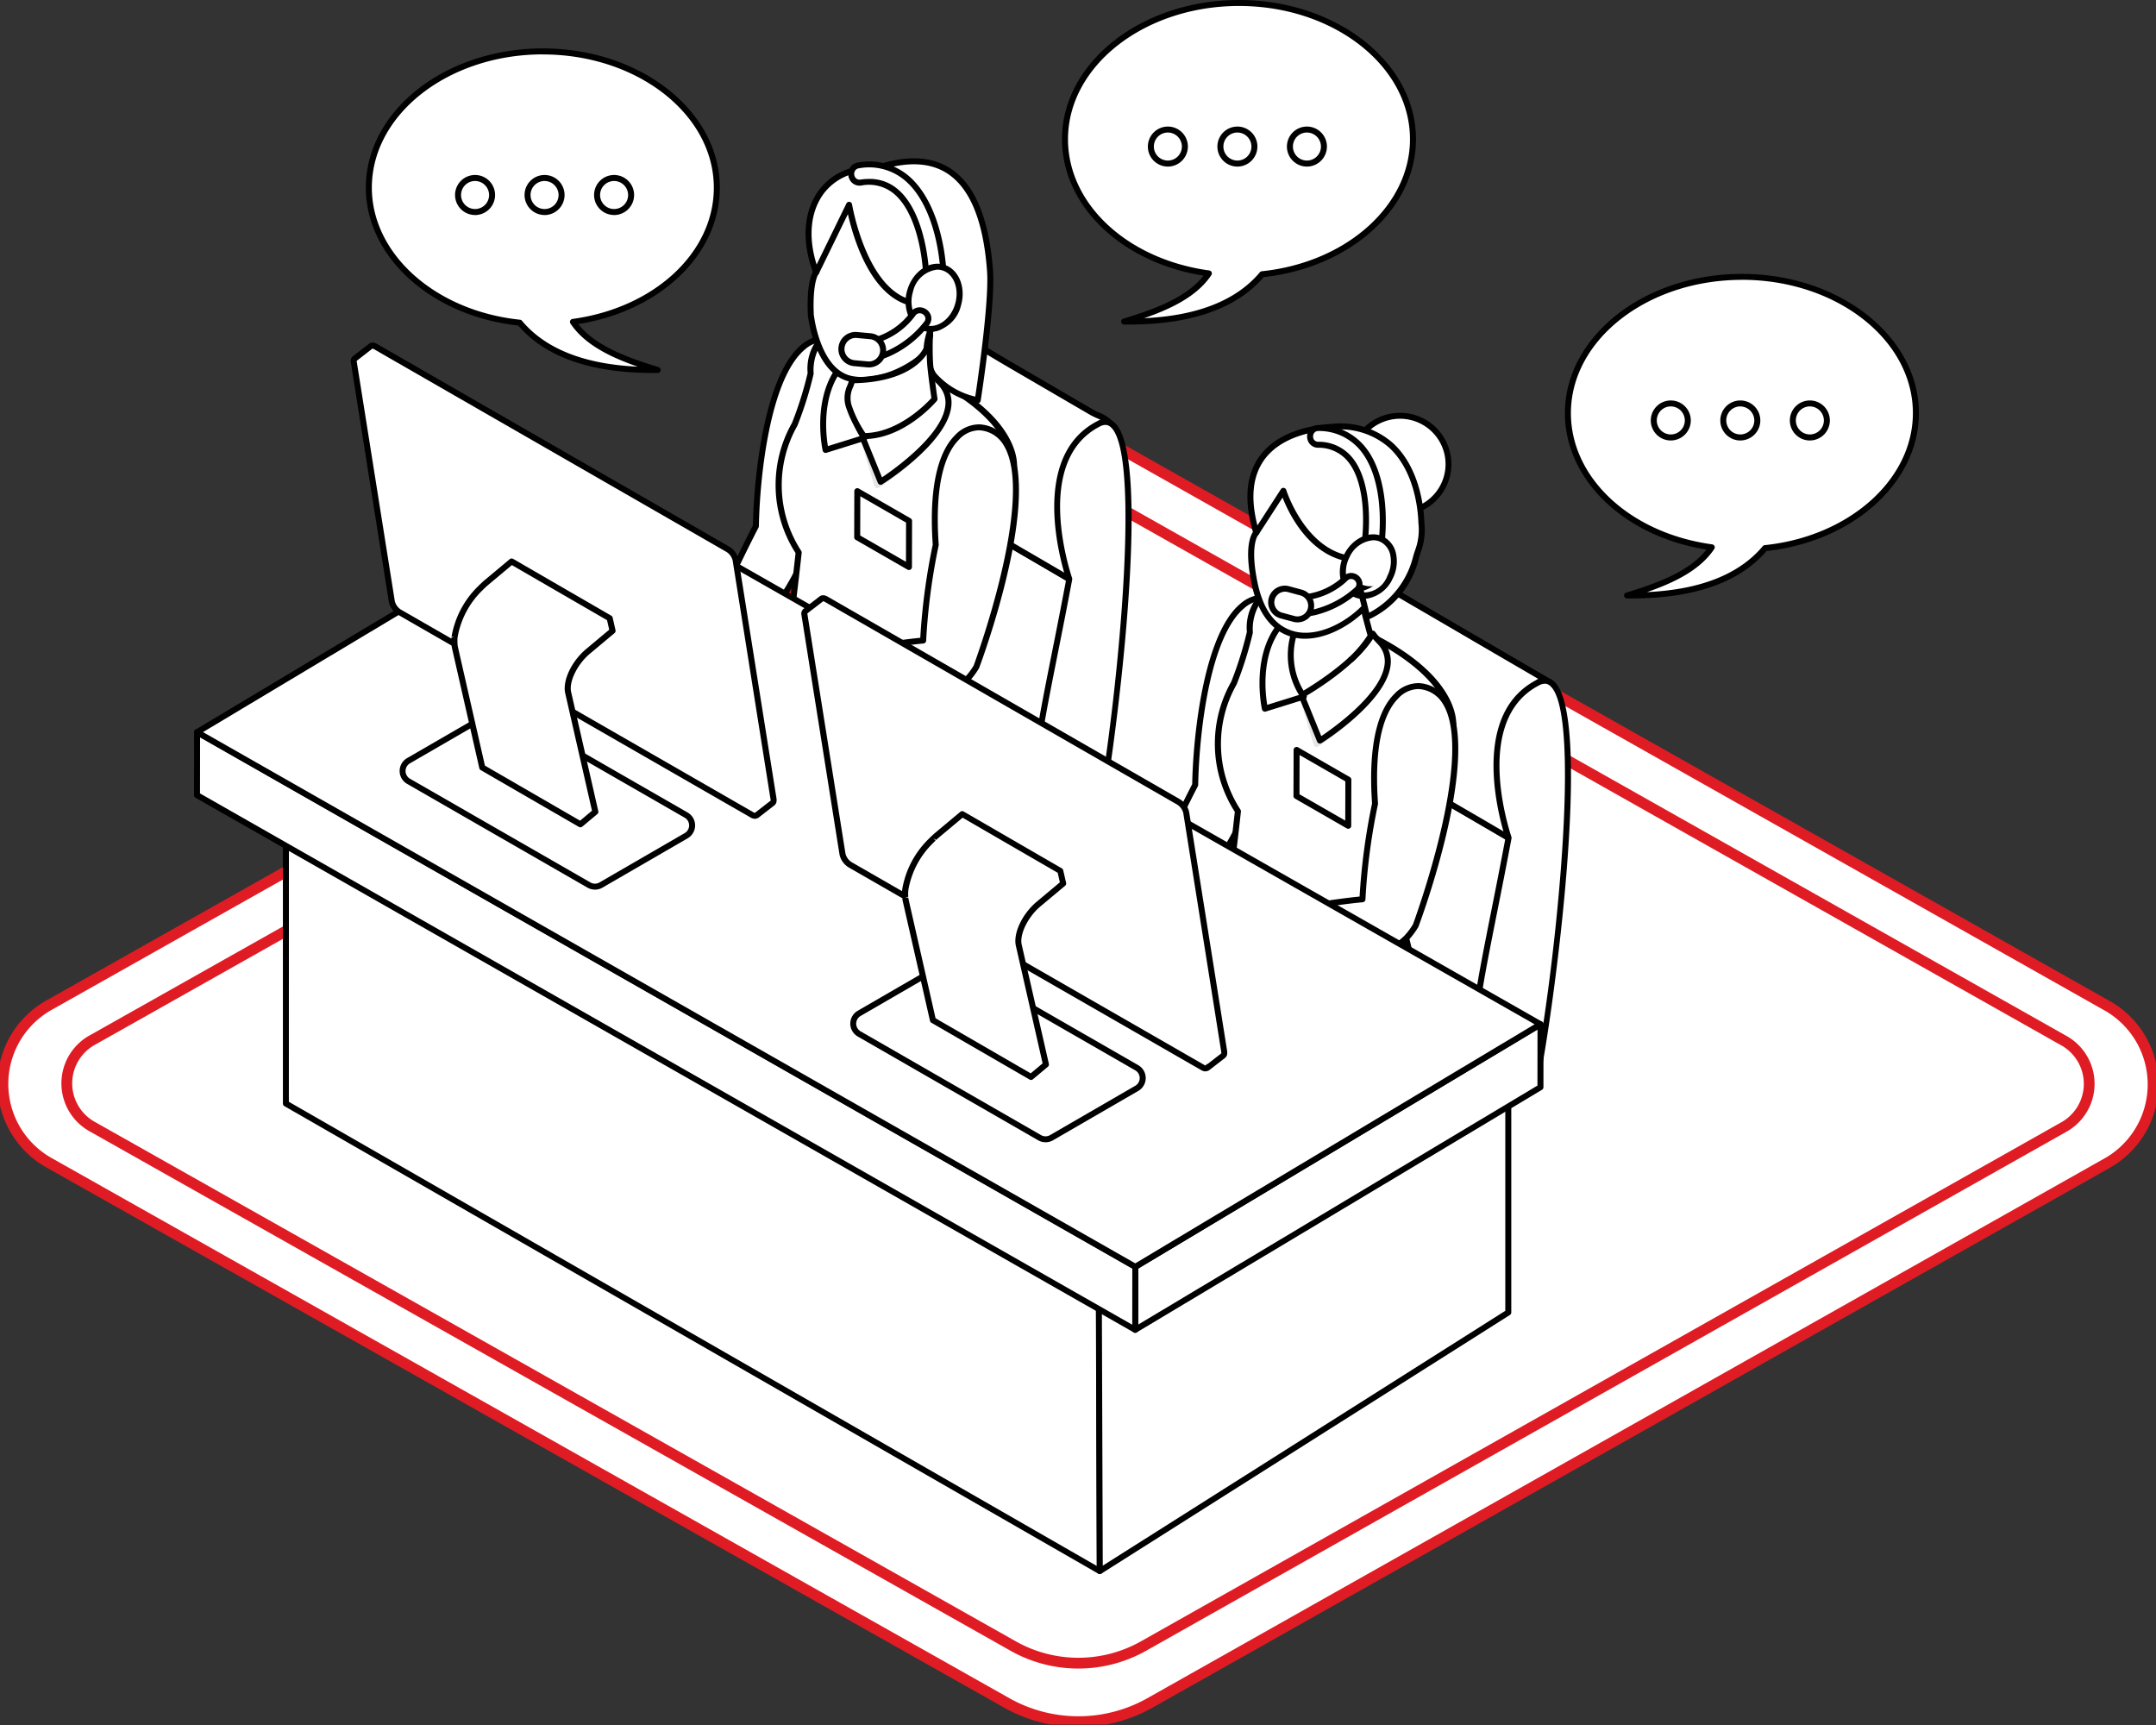 <svg xmlns="http://www.w3.org/2000/svg" xmlns:xlink="http://www.w3.org/1999/xlink" width="200" height="160" viewBox="0 0 200 160"><rect x="0" y="0" width="200" height="160" fill="#333333" stroke="none"/><defs><clipPath id="a"><rect width="200" height="120" fill="none"/></clipPath><clipPath id="b"><rect width="160.004" height="146" fill="none"/></clipPath><clipPath id="d"><rect width="8.032" height="10.151" fill="none"/></clipPath><clipPath id="e"><rect width="8.033" height="10.151" fill="none"/></clipPath></defs><g transform="translate(-620 -1416)"><rect width="200" height="160" transform="translate(620 1416)" fill="none"/><g transform="translate(620 1455.957)"><g clip-path="url(#a)"><path d="M93.631,118.239,4.841,68.166a8.382,8.382,0,0,1,0-14.689L97.65,1.184a5.339,5.339,0,0,1,5.231,0l92.743,52.34a8.382,8.382,0,0,1,0,14.686L106.9,118.24a13.546,13.546,0,0,1-13.271,0" transform="translate(-0.232 -0.238)" fill="#fff"/><path d="M100.267,120.476a14.034,14.034,0,0,1-6.881-1.8L4.6,68.6a8.882,8.882,0,0,1,0-15.56L97.4.748a5.839,5.839,0,0,1,5.723,0l92.743,52.34a8.882,8.882,0,0,1,0,15.557l-88.72,50.028A14.036,14.036,0,0,1,100.267,120.476ZM100.265,1a4.833,4.833,0,0,0-2.369.619L5.09,53.913a7.882,7.882,0,0,0,0,13.817L93.877,117.8a13.046,13.046,0,0,0,12.779,0l88.72-50.028a7.882,7.882,0,0,0,0-13.815L102.636,1.621A4.832,4.832,0,0,0,100.265,1Z" transform="translate(-0.232 -0.238)" fill="#df1c24"/><path d="M99.346,117.893,13.919,69.717a4.59,4.59,0,0,1,0-8.043L103,11.479a4.853,4.853,0,0,1,4.756,0l89.017,50.237a4.59,4.59,0,0,1,0,8.042L111.41,117.894a12.314,12.314,0,0,1-12.064,0" transform="translate(-5.345 -5.165)" fill="#fff"/><path d="M105.378,119.972a12.8,12.8,0,0,1-6.278-1.643L13.674,70.152a5.09,5.09,0,0,1,0-8.915l89.078-50.194a5.353,5.353,0,0,1,5.247,0l89.017,50.237a5.09,5.09,0,0,1,0,8.913l-85.361,48.134A12.806,12.806,0,0,1,105.378,119.972Zm0-108.615a4.348,4.348,0,0,0-2.131.557L14.166,62.109a4.09,4.09,0,0,0,0,7.172l85.427,48.176a11.814,11.814,0,0,0,11.573,0l85.361-48.134a4.09,4.09,0,0,0,0-7.171L107.509,11.916A4.347,4.347,0,0,0,105.376,11.357Z" transform="translate(-5.345 -5.165)" fill="#df1c24"/></g></g><g transform="translate(638 1416)"><g clip-path="url(#b)"><g clip-path="url(#b)"><path d="M61.48,21.258c0-6.98-7.226-12.639-16.14-12.639S29.2,14.278,29.2,21.258c0,6.41,6.1,11.7,14,12.524,2.68,3.2,7.254,4.448,12.8,4.384-3.072-.941-6.3-2.125-7.857-4.462,7.582-1.037,13.346-6.213,13.346-12.446" transform="translate(-12.985 -3.851)" fill="#fff"/><path d="M55.367,38.222c-5.815,0-10.029-1.48-12.533-4.4C34.768,32.939,28.7,27.457,28.7,21.034c0-7.122,7.365-12.915,16.418-12.915s16.418,5.794,16.418,12.915c0,6.172-5.495,11.437-13.131,12.653,1.62,2.068,4.678,3.143,7.446,3.991a.276.276,0,0,1-.078.541l-.405,0M45.119,8.672c-8.747,0-15.862,5.546-15.862,12.362,0,6.168,5.91,11.434,13.746,12.249a.276.276,0,0,1,.184.1c2.177,2.6,5.784,4.027,10.734,4.255-2.478-.859-4.919-2.018-6.24-4a.276.276,0,0,1,.194-.427c7.594-1.039,13.106-6.158,13.106-12.172,0-6.816-7.115-12.362-15.862-12.362" transform="translate(-12.763 -3.628)"/><path d="M67.3,31.419a1.585,1.585,0,1,0,1.585-1.579A1.582,1.582,0,0,0,67.3,31.419" transform="translate(-29.927 -13.333)" fill="#fff"/><path d="M68.664,33.052A1.856,1.856,0,1,1,70.527,31.2a1.861,1.861,0,0,1-1.863,1.856m0-3.159a1.3,1.3,0,1,0,1.308,1.3,1.307,1.307,0,0,0-1.308-1.3" transform="translate(-29.705 -13.109)"/><path d="M55.686,31.419a1.585,1.585,0,1,0,1.585-1.579,1.582,1.582,0,0,0-1.585,1.579" transform="translate(-24.762 -13.333)" fill="#fff"/><path d="M57.049,33.052A1.856,1.856,0,1,1,58.912,31.2a1.861,1.861,0,0,1-1.863,1.856m0-3.159a1.3,1.3,0,1,0,1.307,1.3,1.307,1.307,0,0,0-1.307-1.3" transform="translate(-24.54 -13.109)"/><path d="M44.07,31.419a1.585,1.585,0,1,0,1.585-1.579,1.582,1.582,0,0,0-1.585,1.579" transform="translate(-19.597 -13.333)" fill="#fff"/><path d="M45.434,33.052A1.856,1.856,0,1,1,47.3,31.2a1.861,1.861,0,0,1-1.863,1.856m0-3.159a1.3,1.3,0,1,0,1.308,1.3,1.307,1.307,0,0,0-1.308-1.3" transform="translate(-19.375 -13.109)"/><path d="M145.489,13.139c0-6.98,7.226-12.639,16.14-12.639s16.14,5.659,16.14,12.639c0,6.41-6.1,11.7-14,12.524-2.68,3.2-7.254,4.448-12.8,4.384,3.072-.941,6.3-2.125,7.857-4.462-7.582-1.037-13.346-6.213-13.346-12.446" transform="translate(-64.696 -0.223)" fill="#fff"/><path d="M151.159,30.1l-.405,0a.276.276,0,0,1-.078-.541c2.767-.847,5.825-1.922,7.446-3.991-7.636-1.216-13.131-6.481-13.131-12.653C144.99,5.794,152.355,0,161.408,0s16.418,5.794,16.418,12.915c0,6.423-6.067,11.9-14.133,12.788-2.5,2.92-6.719,4.4-12.534,4.4M161.408.553c-8.747,0-15.862,5.546-15.862,12.362,0,6.015,5.512,11.133,13.106,12.172a.276.276,0,0,1,.194.427c-1.321,1.985-3.762,3.144-6.24,4,4.951-.228,8.556-1.656,10.734-4.255a.276.276,0,0,1,.184-.1c7.837-.815,13.746-6.081,13.746-12.249C177.27,6.1,170.154.553,161.408.553" transform="translate(-64.474)"/><path d="M162.978,23.3a1.585,1.585,0,1,1-1.585-1.579,1.582,1.582,0,0,1,1.585,1.579" transform="translate(-71.063 -9.705)" fill="#fff"/><path d="M161.17,24.933a1.856,1.856,0,1,1,1.863-1.856,1.861,1.861,0,0,1-1.863,1.856m0-3.159a1.3,1.3,0,1,0,1.307,1.3,1.307,1.307,0,0,0-1.307-1.3" transform="translate(-70.84 -9.482)"/><path d="M174.593,23.3a1.585,1.585,0,1,1-1.585-1.579,1.582,1.582,0,0,1,1.585,1.579" transform="translate(-76.228 -9.705)" fill="#fff"/><path d="M172.785,24.933a1.856,1.856,0,1,1,1.863-1.856,1.861,1.861,0,0,1-1.863,1.856m0-3.159a1.3,1.3,0,1,0,1.308,1.3,1.307,1.307,0,0,0-1.308-1.3" transform="translate(-76.005 -9.482)"/><path d="M186.209,23.3a1.585,1.585,0,1,1-1.585-1.579,1.582,1.582,0,0,1,1.585,1.579" transform="translate(-81.393 -9.705)" fill="#fff"/><path d="M184.4,24.933a1.856,1.856,0,1,1,1.863-1.856,1.861,1.861,0,0,1-1.863,1.856m0-3.159a1.3,1.3,0,1,0,1.308,1.3,1.307,1.307,0,0,0-1.308-1.3" transform="translate(-81.171 -9.482)"/><path d="M229.5,59.063c0-6.98,7.226-12.639,16.14-12.639s16.14,5.659,16.14,12.639c0,6.41-6.1,11.7-14,12.524-2.68,3.2-7.254,4.448-12.8,4.384,3.072-.941,6.3-2.125,7.857-4.462C235.263,70.472,229.5,65.3,229.5,59.063" transform="translate(-102.053 -20.743)" fill="#fff"/><path d="M235.169,76.027l-.406,0a.276.276,0,0,1-.078-.541c2.767-.848,5.826-1.923,7.446-3.991C234.494,70.276,229,65.012,229,58.839c0-7.121,7.365-12.915,16.418-12.915s16.418,5.794,16.418,12.915c0,6.423-6.067,11.9-14.133,12.788-2.5,2.92-6.718,4.4-12.533,4.4m10.248-29.55c-8.747,0-15.863,5.546-15.863,12.362,0,6.014,5.512,11.133,13.106,12.172a.276.276,0,0,1,.194.427c-1.321,1.984-3.762,3.144-6.24,4,4.951-.228,8.556-1.656,10.734-4.255a.273.273,0,0,1,.184-.1c7.837-.815,13.746-6.081,13.746-12.249,0-6.816-7.116-12.362-15.862-12.362" transform="translate(-101.831 -20.519)"/><path d="M246.988,69.224a1.585,1.585,0,1,1-1.585-1.579,1.582,1.582,0,0,1,1.585,1.579" transform="translate(-108.42 -30.224)" fill="#fff"/><path d="M245.181,70.857A1.856,1.856,0,1,1,247.044,69a1.861,1.861,0,0,1-1.863,1.856m0-3.159a1.3,1.3,0,1,0,1.308,1.3,1.307,1.307,0,0,0-1.308-1.3" transform="translate(-108.198 -30.001)"/><path d="M258.6,69.224a1.585,1.585,0,1,1-1.585-1.579,1.582,1.582,0,0,1,1.585,1.579" transform="translate(-113.586 -30.224)" fill="#fff"/><path d="M256.8,70.857A1.856,1.856,0,1,1,258.659,69a1.861,1.861,0,0,1-1.863,1.856m0-3.159A1.3,1.3,0,1,0,258.1,69a1.307,1.307,0,0,0-1.307-1.3" transform="translate(-113.363 -30.001)"/><path d="M270.219,69.224a1.586,1.586,0,1,1-1.585-1.579,1.583,1.583,0,0,1,1.585,1.579" transform="translate(-118.751 -30.224)" fill="#fff"/><path d="M268.411,70.857A1.856,1.856,0,1,1,270.274,69a1.861,1.861,0,0,1-1.863,1.856m0-3.159a1.3,1.3,0,1,0,1.308,1.3,1.307,1.307,0,0,0-1.308-1.3" transform="translate(-118.528 -30.001)"/><path d="M162.012,117.572c.129-6.832,1.881-18.181,6.9-17.33,0,0,5.279,1.36-.721,12.62a32.309,32.309,0,0,1-1.924,8.109,34.943,34.943,0,0,1-2.5,4.31,48.306,48.306,0,0,1-5.72,8.12c-.452.468-1.734-.562-2.563-1.116a139.006,139.006,0,0,1,6.522-14.714" transform="translate(-69.143 -44.769)" fill="#fff"/><path d="M157.528,133.576a4.56,4.56,0,0,1-2.026-1.015c-.137-.1-.268-.186-.388-.268a.275.275,0,0,1-.106-.325,140.563,140.563,0,0,1,6.506-14.691c.1-4.963,1.158-14.006,4.49-16.755a3.294,3.294,0,0,1,2.738-.776,3.173,3.173,0,0,1,1.948,1.857c.718,1.625.876,4.873-2.447,11.124a32.5,32.5,0,0,1-1.937,8.131,26.7,26.7,0,0,1-2.009,3.54c-.172.271-.343.539-.509.805-.228.365-.456.735-.687,1.109a40.909,40.909,0,0,1-5.07,7.058.668.668,0,0,1-.5.2m-1.924-1.619.216.15c.476.332,1.592,1.107,1.811.881a40.576,40.576,0,0,0,5-6.964q.347-.561.688-1.111c.167-.267.338-.537.511-.809a26.267,26.267,0,0,0,1.968-3.465,32.276,32.276,0,0,0,1.9-8.038.266.266,0,0,1,.029-.09c3.241-6.083,3.122-9.167,2.452-10.684a2.653,2.653,0,0,0-1.555-1.54,2.717,2.717,0,0,0-2.267.661c-3.191,2.634-4.2,11.552-4.29,16.406a.268.268,0,0,1-.033.126,138.272,138.272,0,0,0-6.43,14.478m6.185-14.608h0Z" transform="translate(-68.921 -44.546)"/><path d="M198.7,151.319a4.16,4.16,0,0,0,.444-.7,6.471,6.471,0,0,0,.712-1.987,29.992,29.992,0,0,0,.331-3.22c.2-2.263.706-4.483,1.1-6.716.2-1.127.377-2.26.469-3.4.081-1.006,0-2.024.123-3.018.074-.581-.152-.741-.6-1l-1.036-.6-3.53-2.058-9.184-5.354-4.952-2.887c-.055.287-.109.572-.164.852-.016.071-.028.143-.04.21a18.6,18.6,0,0,1-.372,2.154,21.236,21.236,0,0,0-.66,2.782c-.325,1.894-.473,3.814-.839,5.7-.278,1.431-.68,2.836-.951,4.268a9.2,9.2,0,0,0-.279,2.193c.033.5.141,1,.181,1.507a.677.677,0,0,1,.007.075c.013.1.027.188.04.279l4.506,2.627,9.478,5.525,3.681,2.146a6.508,6.508,0,0,0,1.061.619c.106.035.174.148.3.126a.357.357,0,0,0,.173-.119" transform="translate(-79.717 -53.783)" fill="#fff"/><path d="M198.274,151.495a.544.544,0,0,1-.318-.118,4.038,4.038,0,0,1-.831-.463c-.109-.073-.216-.144-.318-.2l-17.665-10.3a.275.275,0,0,1-.134-.2l-.041-.282s-.008-.085-.008-.089c-.019-.236-.053-.471-.087-.705-.039-.27-.078-.538-.095-.806a7.751,7.751,0,0,1,.218-1.933l.065-.33c.14-.737.316-1.477.487-2.192.162-.68.329-1.382.464-2.078.2-1.033.338-2.1.47-3.13.108-.841.221-1.712.367-2.565a21.552,21.552,0,0,1,.669-2.819,7.568,7.568,0,0,0,.245-1.311c.034-.272.069-.544.12-.812.011-.067.025-.142.042-.219l.163-.845a.278.278,0,0,1,.413-.187l18.7,10.9c.505.3.83.547.736,1.278a14.172,14.172,0,0,0-.078,1.655c0,.441-.007.9-.044,1.35-.1,1.26-.305,2.494-.471,3.428-.1.584-.215,1.166-.327,1.749-.309,1.615-.628,3.284-.775,4.943-.026.292-.046.585-.067.877a19.112,19.112,0,0,1-.268,2.372,6.783,6.783,0,0,1-.744,2.071l-.051.091a3.549,3.549,0,0,1-.429.656h0a.608.608,0,0,1-.327.2.44.44,0,0,1-.083.008m.206-.4h0ZM179.537,140l17.55,10.231c.112.065.228.143.347.222a3.1,3.1,0,0,0,.663.373.661.661,0,0,1,.169.091l.009-.01a3.2,3.2,0,0,0,.349-.546l.057-.1a6.218,6.218,0,0,0,.68-1.9,18.574,18.574,0,0,0,.259-2.3c.021-.3.042-.592.068-.887.149-1.687.471-3.37.782-5,.111-.58.223-1.161.326-1.742.164-.922.365-2.138.465-3.375.035-.432.038-.878.042-1.31a14.484,14.484,0,0,1,.083-1.72c.052-.41-.045-.484-.468-.732l-18.362-10.7-.091.469c-.016.073-.027.139-.038.2-.049.263-.082.524-.116.785a8.116,8.116,0,0,1-.265,1.406,20.788,20.788,0,0,0-.651,2.747c-.145.842-.256,1.707-.364,2.543-.134,1.039-.272,2.113-.476,3.164-.137.706-.306,1.415-.47,2.1-.169.709-.344,1.442-.481,2.167l-.066.335a7.178,7.178,0,0,0-.209,1.79c.016.253.054.507.09.762s.071.493.091.741a.634.634,0,0,1,.008.1Z" transform="translate(-79.495 -53.56)"/><path d="M151.751,163.672c-2.112,1.047-4.449,2.364-5,4.648a7.591,7.591,0,0,0,0,2.766,9.972,9.972,0,0,0,1.577,4.819,9.643,9.643,0,0,0,3.133,2.437,41.981,41.981,0,0,0,9.992,3.968,13.2,13.2,0,0,0,5.325.489c2.5-.4,4.629-1.982,6.553-3.617a57.215,57.215,0,0,0,6.3-6.208,36.852,36.852,0,0,0,2.672-3.4c.546-.809.789-1.526,1.768-1.895-1.682-.911-3.325-1.931-4.981-2.9l-9.212-5.37-3.52-2.052c-.145-.085-1.207-.868-1.369-.8-1.266.547-2.487,1.245-3.775,1.733-1.423.539-2.286,1.694-3.526,2.431-1.878,1.115-3.974,1.97-5.933,2.941" transform="translate(-65.197 -69.954)" fill="#fff"/><path d="M165.169,182.958a16.423,16.423,0,0,1-4.014-.6A42.194,42.194,0,0,1,151.1,178.36a9.946,9.946,0,0,1-3.22-2.513,10.247,10.247,0,0,1-1.63-4.95,7.772,7.772,0,0,1,.007-2.867c.581-2.389,2.964-3.746,5.151-4.83.654-.324,1.323-.636,1.995-.948,1.317-.613,2.678-1.246,3.919-1.983a10.458,10.458,0,0,0,1.344-1,7.809,7.809,0,0,1,2.225-1.448c.74-.28,1.477-.64,2.188-.988.513-.251,1.043-.51,1.575-.74.22-.1.484.034,1.421.679.1.066.168.117.2.134L179,164.324q.794.463,1.585.937c1.1.657,2.247,1.337,3.388,1.954a.276.276,0,0,1-.035.5,2.553,2.553,0,0,0-1.322,1.293c-.1.16-.2.326-.314.5a37.307,37.307,0,0,1-2.693,3.423,57.674,57.674,0,0,1-6.331,6.238c-1.961,1.667-4.129,3.265-6.689,3.68a8.957,8.957,0,0,1-1.424.11m-.365-26.332c-.5.217-1,.462-1.483.7-.722.353-1.47.719-2.235,1.008a7.269,7.269,0,0,0-2.067,1.356,11.03,11.03,0,0,1-1.416,1.055c-1.265.751-2.639,1.39-3.968,2.009-.667.31-1.332.62-1.982.943-2.075,1.029-4.333,2.307-4.858,4.465a7.325,7.325,0,0,0,0,2.665,9.8,9.8,0,0,0,1.523,4.688,9.461,9.461,0,0,0,3.046,2.362,41.637,41.637,0,0,0,9.926,3.941,13.051,13.051,0,0,0,5.212.484c2.425-.392,4.518-1.939,6.417-3.554a57.207,57.207,0,0,0,6.271-6.178,36.756,36.756,0,0,0,2.653-3.372c.11-.163.208-.323.3-.476a3.557,3.557,0,0,1,1.1-1.276c-.994-.552-1.982-1.14-2.943-1.71-.527-.313-1.053-.627-1.582-.934l-12.732-7.422c-.035-.021-.12-.079-.233-.157a8.53,8.53,0,0,0-.953-.6m-13.276,6.822h0Z" transform="translate(-64.974 -69.729)"/><path d="M207.643,105.286q-6.269-3.633-12.519-7.3l-6.568-3.829c-.027-.014-.055-.029-.082-.041a.109.109,0,0,1-.019-.009l-.052-.022c-.014,0-.026-.011-.041-.014a.136.136,0,0,0-.028-.007.394.394,0,0,0-.056-.013.193.193,0,0,0-.036-.01.151.151,0,0,1-.03,0l-.067-.007a.174.174,0,0,0-.034,0,.106.106,0,0,0-.033,0h-.068c-.013,0-.02,0-.034,0a.143.143,0,0,0-.034.006l-.074.012c-.011,0-.023,0-.037.007a.147.147,0,0,0-.037.009.419.419,0,0,0-.07.02.231.231,0,0,0-.041.009c-.012,0-.023.011-.037.015a.722.722,0,0,0-.077.033.167.167,0,0,0-.038.014,4.59,4.59,0,0,0-2.291,1.912,9.725,9.725,0,0,0-.91,3.637q-.248,2.513-.249,5.043a15.258,15.258,0,0,0,.537,3.537.034.034,0,0,0,.006.016c.008.035.021.067.028.1a.086.086,0,0,1,.012.027.222.222,0,0,0,.016.056.045.045,0,0,1,.007.021c.008.016.008.03.014.043a.091.091,0,0,1,.005.018.116.116,0,0,0,.016.035,4.838,4.838,0,0,0,1.124.656l2.953,1.722,8.267,4.819c2.243,1.308,4.5,2.6,6.73,3.926a2.988,2.988,0,0,1-.018-1.921,42.229,42.229,0,0,0,.4-4.484c.115-1.38.9-9.332,3.46-8.031" transform="translate(-81.858 -42.012)" fill="#fff"/><path d="M203.575,119.777a.279.279,0,0,1-.142-.039c-1.513-.9-3.036-1.781-4.559-2.664l-13.389-7.8c-.092-.054-.208-.108-.331-.167a2.705,2.705,0,0,1-.863-.546.386.386,0,0,1-.066-.121.151.151,0,0,1-.012-.032.255.255,0,0,1-.021-.068c-.007-.02-.012-.037-.017-.054a.289.289,0,0,1-.014-.044c-.013-.04-.019-.064-.025-.086a.334.334,0,0,1-.009-.035h0c-.044-.209-.089-.408-.132-.6a12.574,12.574,0,0,1-.411-2.993c0-1.683.085-3.389.25-5.07a9.955,9.955,0,0,1,.941-3.74,4.115,4.115,0,0,1,2-1.8c.128-.07.262-.143.4-.221a.627.627,0,0,1,.1-.039c-.016,0,.021-.013.058-.027a.881.881,0,0,1,.1-.033.717.717,0,0,1,.093-.024.218.218,0,0,1,.033-.008l.041-.007.066-.011a.518.518,0,0,1,.092-.011c-.016,0,0,0,.017,0l.084,0h.033a.4.4,0,0,1,.1.012.756.756,0,0,1,.079.01.416.416,0,0,1,.051.01c.025,0,.048.011.07.017a.265.265,0,0,1,.047.013l.029.011-.034.285.114-.252.118.058,10.7,6.239q4.2,2.451,8.4,4.893a.277.277,0,0,1-.265.485.777.777,0,0,0-.783-.014c-1.253.7-2.008,4.648-2.274,7.823-.037.452-.063.912-.089,1.375a23.6,23.6,0,0,1-.318,3.139l-.031.157a2.5,2.5,0,0,0,.037,1.618.277.277,0,0,1-.261.37m-18.833-11.544a2.725,2.725,0,0,0,.651.373c.138.066.268.128.372.189l13.389,7.8q2,1.16,3.991,2.329a3.742,3.742,0,0,1,.109-1.243l.03-.155a23.1,23.1,0,0,0,.309-3.065c.027-.467.053-.932.091-1.389.141-1.683.741-7.253,2.557-8.26.034-.019.069-.037.1-.053q-3.735-2.168-7.464-4.351l-10.742-6.261a.286.286,0,0,1-.037-.017.322.322,0,0,1-.059-.02l-.029-.007a.417.417,0,0,1-.043-.011c-.02,0-.049-.008-.061-.012h-.016a.482.482,0,0,1-.067-.007v.007l-.057,0-.126-.258.058.27-.044.008c-.031.009-.1.029-.116.032s-.1.044-.118.049c-.119.069-.255.143-.386.214a3.628,3.628,0,0,0-1.775,1.576,9.459,9.459,0,0,0-.878,3.534c-.164,1.662-.248,3.35-.248,5.016a12.127,12.127,0,0,0,.4,2.873c.044.195.088.395.133.6l0,.014.016.055a.38.38,0,0,1,.016.043.384.384,0,0,1,.027.087.256.256,0,0,1,.009.031m-.541.128a.136.136,0,0,0,.007.019h0l-.007-.018m3.853-14.248a.108.108,0,0,0,.022,0l-.022,0m-.4-.008-.046,0a.31.31,0,0,0,.046,0m.133-.3.027.185.022-.058Z" transform="translate(-81.635 -41.79)"/><path d="M205.188,114.45c.088-.053.184-.1.279-.152,5.457-2.776,1.452,29.51-.17,36.965A91.587,91.587,0,0,1,191.1,161.437c-5.012,2.859-9.418,4.91-9.415,1.47,0-3.631,5.287-7.487,10.2-10.295,3.37-1.922,6.563-3.355,7.763-3.885-.511-3.241,1.139-9.693,3.076-20.024-.178-.537-3.573-10.813,2.456-14.253" transform="translate(-80.793 -50.994)" fill="#fff"/><path d="M183.1,164.762a2.122,2.122,0,0,1-1.079-.252,1.932,1.932,0,0,1-.836-1.827c0-3.071,3.48-6.615,10.343-10.534,2.29-1.307,4.845-2.589,7.6-3.813-.318-2.535.525-6.774,1.783-13.1.4-2,.85-4.272,1.312-6.736-.46-1.411-3.357-11.106,2.6-14.51.092-.055.193-.108.293-.159a1.354,1.354,0,0,1,1.533.073c3.866,2.965-.1,31.669-1.3,37.2a.275.275,0,0,1-.059.12,92.465,92.465,0,0,1-14.267,10.235c-3.465,1.976-6.2,3.308-7.917,3.308m22.768-50.579a1.109,1.109,0,0,0-.5.138c-.089.046-.179.093-.262.143l-.006,0c-5.686,3.245-2.691,12.842-2.33,13.925a.276.276,0,0,1,.009.138c-.467,2.494-.923,4.788-1.326,6.811-1.283,6.449-2.13,10.708-1.75,13.119a.276.276,0,0,1-.162.3,85.81,85.81,0,0,0-7.738,3.872c-6.584,3.76-10.064,7.237-10.064,10.055a1.417,1.417,0,0,0,.559,1.348c1.345.777,5.022-1.109,8.441-3.059a93.433,93.433,0,0,0,14.075-10.062c1.707-7.916,4.726-34.092,1.493-36.571a.7.7,0,0,0-.441-.158m-.905.044h0Z" transform="translate(-80.57 -50.771)"/><path d="M181.124,102.053a18.158,18.158,0,0,0-6.152-1.8,4.313,4.313,0,0,0-.97,3.186,34.251,34.251,0,0,1-1.481,4.709,11.532,11.532,0,0,0,.37,11.886s-.795,7.42-1.338,10.05c0,0,10.285,6.2,15.432.511,0,0-1.672-3.227.531-7.945a15.679,15.679,0,0,0,1.22-2.866c.1-.09.2-.181.3-.275l.029-.013.026-.038c1.883-1.791,3.773-4.347,3.773-7.393,0,0,.614-5.6-11.74-10.011" transform="translate(-76.059 -44.794)" fill="#fff"/><path d="M180.829,133.043a15.082,15.082,0,0,1-3.791-.529,24.568,24.568,0,0,1-5.859-2.418.277.277,0,0,1-.128-.292c.5-2.43,1.23-9.075,1.323-9.933a11.684,11.684,0,0,1-.329-12.077,33.4,33.4,0,0,0,1.448-4.614,4.539,4.539,0,0,1,1.062-3.358.275.275,0,0,1,.212-.069A18.407,18.407,0,0,1,181,101.574c12.4,4.435,11.934,10.059,11.908,10.3,0,2.53-1.327,5.15-3.841,7.547a.449.449,0,0,1-.1.1c-.069.066-.139.129-.209.193a16.168,16.168,0,0,1-1.224,2.848c-2.106,4.511-.544,7.656-.529,7.687a.275.275,0,0,1-.041.311,7.919,7.919,0,0,1-6.131,2.488m-9.2-3.324c1.327.747,10.175,5.443,14.791.6-.323-.757-1.359-3.793.61-8.01a15.609,15.609,0,0,0,1.2-2.815.274.274,0,0,1,.083-.139c.1-.089.2-.178.295-.271a.279.279,0,0,1,.034-.028l.019-.023c1.683-1.6,3.688-4.147,3.688-7.193.007-.083.4-5.48-11.556-9.751l-.027-.011a17.961,17.961,0,0,0-5.921-1.761,4.5,4.5,0,0,0-.8,2.9.265.265,0,0,1-.008.066,33.723,33.723,0,0,1-1.5,4.773,11.177,11.177,0,0,0,.363,11.615.275.275,0,0,1,.037.171c-.008.072-.765,7.113-1.3,9.88m17.2-10.448h0Z" transform="translate(-75.828 -44.57)"/><path d="M196.8,140.011c-.175.08.172-.073,0,0" transform="translate(-87.489 -62.549)" fill="#fff"/><path d="M196.55,140.085a.294.294,0,0,1-.274-.146.325.325,0,0,1,.153-.37v0l.012-.006.024-.012.007,0,.026-.009.009,0h0a.325.325,0,0,1,.378.136.271.271,0,0,1-.156.368h0l-.038.018a.243.243,0,0,1-.035.013h0a.367.367,0,0,1-.1.015m.031-.283.116.25Zm0,0h0Z" transform="translate(-87.272 -62.339)"/><g transform="translate(102.673 59.135)" opacity="0.1"><g clip-path="url(#d)"><path d="M191.793,107.4c-1.62,2.917-6.405,5.672-6.405,5.672l1.18,3.926s8.808-5.554,5.591-9.117c-.249-.274,0,0-.366-.481" transform="translate(-185.111 -107.122)" fill="#fff"/><path d="M186.347,117.05a.278.278,0,0,1-.265-.2l-1.18-3.925a.274.274,0,0,1,.127-.319c.047-.027,4.736-2.751,6.3-5.566a.277.277,0,0,1,.223-.142.264.264,0,0,1,.242.109,3.335,3.335,0,0,1,.248.348l.1.114a2.846,2.846,0,0,1,.747,2.388c-.466,3.374-6.154,7-6.4,7.148a.279.279,0,0,1-.148.043m-.852-4.075,1.01,3.362c1.193-.8,5.463-3.858,5.835-6.554a2.28,2.28,0,0,0-.61-1.941c-.083-.091-.117-.131-.139-.159-1.613,2.506-5.218,4.765-6.1,5.292" transform="translate(-184.889 -106.899)"/></g></g><path d="M173.142,151.481s.722.493,1.751,6.087c.506,2.76,1.422,8.334-5.991,11.577,0,0-9.838,4.82-12.383,7.356,0,0-8.7-13.254-17.767-10.837,0,0,8.9-7.649,17.483-11.706a11.6,11.6,0,0,0,1.331-3.966s3.994,5.7,15.577,1.489" transform="translate(-61.7 -67.018)" fill="#fff"/><path d="M156.3,176.555h-.028a.277.277,0,0,1-.2-.124c-.087-.131-8.691-13.059-17.464-10.721a.276.276,0,0,1-.253-.476c.089-.077,8.97-7.67,17.461-11.707a10.911,10.911,0,0,0,1.256-3.756.277.277,0,0,1,.194-.263.281.281,0,0,1,.31.1c.039.055,4.036,5.468,15.255,1.388a.276.276,0,0,1,.253.032c.136.093.869.834,1.868,6.265.465,2.546,1.558,8.508-6.154,11.88-.087.043-9.814,4.824-12.3,7.3a.279.279,0,0,1-.2.081m-15.537-11.679c3.21,0,6.7,1.654,10.241,4.874a38.457,38.457,0,0,1,5.342,6.1c2.857-2.581,11.823-6.988,12.215-7.18,7.32-3.2,6.321-8.657,5.841-11.279-.771-4.2-1.36-5.463-1.572-5.809-9.547,3.409-13.951.183-15.27-1.15a14.019,14.019,0,0,1-1.3,3.43.276.276,0,0,1-.125.119c-6.944,3.283-14.181,9-16.588,10.972a9.037,9.037,0,0,1,1.215-.081" transform="translate(-61.477 -66.795)"/><path d="M167.044,196.422s-3.5.433-4.622-.687a8.134,8.134,0,0,1,3.271-1.158Z" transform="translate(-72.226 -86.939)" fill="#fff"/><path d="M165.33,196.558c-1.143,0-2.623-.15-3.326-.851a.277.277,0,0,1,.051-.431,8.309,8.309,0,0,1,3.416-1.2.279.279,0,0,1,.225.113l1.351,1.845a.276.276,0,0,1-.19.438,13.5,13.5,0,0,1-1.527.085m-2.624-1.014a7.662,7.662,0,0,0,3.605.426l-.978-1.336a7.321,7.321,0,0,0-2.627.91" transform="translate(-72.003 -86.716)"/><path d="M153.879,190.663s-1.768,3.277-11.345-3.634c0,0-7.874-4.189-5.7-7.738,0,0,17.736,4.36,17.049,11.372" transform="translate(-60.677 -80.109)" fill="#fff"/><path d="M151.708,191.491c-1.711,0-4.64-.912-9.56-4.462-.184-.095-5.256-2.823-6.082-5.836a2.786,2.786,0,0,1,.3-2.27.275.275,0,0,1,.3-.124c.734.18,17.962,4.5,17.259,11.668a.28.28,0,0,1-.032.1,1.945,1.945,0,0,1-1.328.831,3.9,3.9,0,0,1-.865.09m-14.962-12.1a2.221,2.221,0,0,0-.144,1.659c.762,2.784,5.79,5.487,5.84,5.514,5.987,4.318,8.813,4.553,9.963,4.31a1.613,1.613,0,0,0,.982-.527c.5-6.263-14.688-10.445-16.641-10.956m16.911,11.051h0Z" transform="translate(-60.455 -79.885)"/><path d="M164.231,180.819l-10.049,6.395s1.483-5.163-17.049-11.372l5.618-4.271s14.02,1.816,21.48,9.248" transform="translate(-60.98 -76.66)" fill="#fff"/><path d="M153.96,187.266a.277.277,0,0,1-.267-.352c.011-.046,1.056-5.028-16.871-11.034a.277.277,0,0,1-.081-.482l5.619-4.271a.272.272,0,0,1,.2-.054c.141.018,14.2,1.914,21.64,9.327a.277.277,0,0,1-.047.429l-10.049,6.395a.277.277,0,0,1-.15.043m-16.466-11.744c14.752,5.025,16.61,9.4,16.762,10.951l9.309-5.925c-7.01-6.736-19.636-8.72-20.96-8.912Z" transform="translate(-60.758 -76.436)"/><path d="M158.347,176.566l-8.165,5.25a71.029,71.029,0,0,0-13.048-5.976l5.618-4.271s12.332,1.746,15.6,5" transform="translate(-60.98 -76.659)" fill="#fff"/><path d="M149.959,181.869a.273.273,0,0,1-.142-.039,71.3,71.3,0,0,0-12.987-5.948.276.276,0,0,1-.088-.485l5.618-4.271a.279.279,0,0,1,.208-.054c.507.072,12.462,1.8,15.753,5.074a.276.276,0,0,1-.046.428l-8.165,5.25a.279.279,0,0,1-.15.044m-12.453-6.357a72.705,72.705,0,0,1,12.446,5.755l7.721-4.964c-3.321-2.839-13.85-4.484-15.069-4.667Z" transform="translate(-60.758 -76.436)"/><path d="M157.4,162.865c-.731.376-.885-.8-.852-1.134a2.106,2.106,0,0,0-.7-1.2c-.37-.274,1.6-4.025,1.779-3.565a16.588,16.588,0,0,1-.093,4.163c-.054.417-.235.4-.224.868.006.245.054.482.094.871" transform="translate(-69.282 -70.115)" fill="#fff"/><path d="M156.917,162.992a.661.661,0,0,1-.372-.113,1.7,1.7,0,0,1-.494-1.349,1.838,1.838,0,0,0-.591-1c-.237-.175-.167-.527-.056-.881.2-.638,1.363-3.2,1.941-3.22a.332.332,0,0,1,.319.215,16.073,16.073,0,0,1-.076,4.3,1.346,1.346,0,0,1-.145.465.629.629,0,0,0-.078.362,4.075,4.075,0,0,0,.044.44c.016.118.033.251.049.408a.277.277,0,0,1-.149.274.851.851,0,0,1-.393.1m-1.061-2.857a2.418,2.418,0,0,1,.746,1.318.293.293,0,0,1,0,.082,1.288,1.288,0,0,0,.25.886.124.124,0,0,0,.022.012c-.007-.055-.014-.106-.02-.155a4.684,4.684,0,0,1-.049-.5,1.156,1.156,0,0,1,.134-.617.8.8,0,0,0,.093-.294,19.253,19.253,0,0,0,.147-3.6,10.732,10.732,0,0,0-1.328,2.864" transform="translate(-69.059 -69.893)"/><path d="M157.346,165.369c-.579.113-.7-.89-.674-1.2a2.489,2.489,0,0,0-.563-1.08c-.182-.217.293-1.48.72,0a6.549,6.549,0,0,0,.517,2.28" transform="translate(-69.401 -72.553)" fill="#fff"/><path d="M157.033,165.431a.663.663,0,0,1-.452-.178,1.824,1.824,0,0,1-.413-1.288,2.248,2.248,0,0,0-.5-.923.843.843,0,0,1,.026-.837.51.51,0,0,1,.508-.323c.371.039.552.506.667.907a3.826,3.826,0,0,1,.1.678,3.384,3.384,0,0,0,.385,1.527.276.276,0,0,1-.179.423.749.749,0,0,1-.143.014m-.864-2.927a.491.491,0,0,0-.044.23,2.7,2.7,0,0,1,.237.308c-.007-.037-.015-.071-.023-.1a1.987,1.987,0,0,0-.17-.438" transform="translate(-69.178 -72.329)"/><path d="M191.608,106.234c-1.62,2.917-6.607,5.718-6.607,5.718l1.708,4.2s8.808-5.555,5.59-9.118a7.817,7.817,0,0,1-.691-.8" transform="translate(-82.266 -47.466)" fill="#fff"/><path d="M186.486,116.208a.279.279,0,0,1-.258-.173l-1.708-4.2a.276.276,0,0,1,.121-.345c.049-.028,4.938-2.8,6.5-5.611a.278.278,0,0,1,.223-.142.265.265,0,0,1,.242.109,5.918,5.918,0,0,0,.51.607l.165.178a2.842,2.842,0,0,1,.748,2.388c-.466,3.375-6.154,7-6.4,7.151a.28.28,0,0,1-.149.043m-1.36-4.361,1.49,3.668c1.151-.774,5.488-3.857,5.864-6.575a2.283,2.283,0,0,0-.61-1.941l-.158-.169c-.094-.1-.176-.186-.3-.332-1.61,2.5-5.349,4.8-6.29,5.349" transform="translate(-82.043 -47.242)"/><path d="M181.766,103.536a6.652,6.652,0,0,0,.544,6.766l-3.613,1.126s-1.492-6.523,3.085-9.15c.312-.179-.016,1.258-.016,1.258" transform="translate(-79.359 -45.692)" fill="#fff"/><path d="M178.482,111.481a.279.279,0,0,1-.271-.216c-.016-.067-1.483-6.752,3.217-9.45a.345.345,0,0,1,.384.012c.108.08.31.228.01,1.547a.226.226,0,0,1-.014.046,6.416,6.416,0,0,0,.5,6.48.275.275,0,0,1,.054.256.278.278,0,0,1-.183.186l-3.613,1.126a.286.286,0,0,1-.083.013m2.931-9.008c-3.479,2.269-2.924,7.128-2.716,8.374l2.949-.919a7.03,7.03,0,0,1-.36-6.7,6.751,6.751,0,0,0,.127-.756m.139.84h0Z" transform="translate(-79.145 -45.469)"/><path d="M184.169,125.739l-.012,4.277,4.8,2.76.011-4.276Z" transform="translate(-81.891 -56.181)" fill="#fff"/><path d="M188.735,132.829a.282.282,0,0,1-.139-.037l-4.8-2.76a.276.276,0,0,1-.139-.24l.012-4.277a.275.275,0,0,1,.139-.239.279.279,0,0,1,.278,0l4.8,2.761a.278.278,0,0,1,.139.241l-.011,4.276a.275.275,0,0,1-.139.239.283.283,0,0,1-.138.037m-4.523-3.2,4.246,2.441.009-3.639-4.245-2.442Z" transform="translate(-81.668 -55.958)"/><path d="M154.7,154.456c-1.12.628-1.292,1.456-2.28,2.743a4,4,0,0,0-.5,3.868c.554,1.806,1.561,1.982,2.169,1.647,1.105-.6-.606-3.127.4-4.683.594-.914,3.576-1.156,2.977-4.018Z" transform="translate(-67.44 -68.814)" fill="#fff"/><path d="M153.335,162.9a1.393,1.393,0,0,1-.521-.1,2.654,2.654,0,0,1-1.382-1.878,4.333,4.333,0,0,1,.545-4.117c.317-.412.55-.782.757-1.107a4.293,4.293,0,0,1,1.607-1.708.281.281,0,0,1,.092-.032l2.77-.444a.278.278,0,0,1,.316.216c.461,2.2-1.076,3.034-2.092,3.585a2.823,2.823,0,0,0-.924.641,3.607,3.607,0,0,0-.119,2.542c.172.947.334,1.841-.385,2.234a1.377,1.377,0,0,1-.664.17m1.236-8.406A3.847,3.847,0,0,0,153.2,156c-.213.335-.454.716-.786,1.148a3.811,3.811,0,0,0-.455,3.62c.318,1.037.751,1.4,1.059,1.527a.817.817,0,0,0,.71-.04c.344-.189.27-.75.107-1.651a3.992,3.992,0,0,1,.2-2.941,3.006,3.006,0,0,1,1.125-.826c.976-.529,2.075-1.124,1.859-2.726Z" transform="translate(-67.217 -68.591)"/><path d="M154.6,154.418a3.013,3.013,0,0,1,3.21,1.974l1.769-2.3s-1.9-2.8-3.386-2.356c-.567.173-1.594,2.677-1.594,2.677" transform="translate(-68.748 -67.778)" fill="#fff"/><path d="M157.59,156.444l-.036,0a.277.277,0,0,1-.22-.168,2.724,2.724,0,0,0-2.908-1.809.277.277,0,0,1-.3-.377c.324-.79,1.144-2.646,1.769-2.837,1.634-.495,3.491,2.161,3.7,2.465a.276.276,0,0,1-.009.324l-1.77,2.3a.279.279,0,0,1-.22.108m-2.784-2.546a3.251,3.251,0,0,1,2.838,1.745l1.371-1.779c-.588-.807-1.98-2.374-2.962-2.084a6.319,6.319,0,0,0-1.247,2.118" transform="translate(-68.526 -67.553)"/><path d="M175.668,136.407c1.829-.235,7.214-1.279,10.692-1.6a57.488,57.488,0,0,1,1.165-8.871c-.8-11.3,4.032-10.9,4.032-10.9,7.819.625-.274,22.235-.274,22.235a6.509,6.509,0,0,1-.847,1.124h0c-4.2,4.143-15.1,1.553-15.1,1.553a14.778,14.778,0,0,0,.332-3.535" transform="translate(-77.968 -51.397)" fill="#fff"/><path d="M182.184,140.805a34.259,34.259,0,0,1-7.134-.818.277.277,0,0,1-.193-.372,13.858,13.858,0,0,0,.312-3.43.277.277,0,0,1,.243-.277c.625-.08,1.691-.259,2.926-.467,2.358-.4,5.272-.887,7.53-1.111a58.907,58.907,0,0,1,1.156-8.638c-.436-6.283.883-8.991,2.069-10.158a3.081,3.081,0,0,1,2.266-1,3.345,3.345,0,0,1,2.681,1.59c3.213,5.028-2.473,20.367-2.717,21.017a6.828,6.828,0,0,1-.858,1.166.278.278,0,0,1-.2.191c-1.955,1.8-5.136,2.31-8.085,2.31m-6.714-1.293c1.746.368,10.875,2.072,14.547-1.542a6.218,6.218,0,0,0,.809-1.074c.036-.108,5.81-15.682,2.746-20.479a2.779,2.779,0,0,0-2.258-1.336,2.576,2.576,0,0,0-1.849.864c-1.1,1.093-2.312,3.67-1.884,9.746a.279.279,0,0,1-.006.077,57.508,57.508,0,0,0-1.159,8.818.277.277,0,0,1-.252.27c-2.268.21-5.3.719-7.733,1.129-1.095.184-2.057.346-2.706.438a16.249,16.249,0,0,1-.255,3.088" transform="translate(-77.746 -51.172)"/><path d="M168.1,153.727a15.683,15.683,0,0,0-4.756-1.837c-.716-.176-2.207.951-3.061,1.822-.9.915-1.246,2.065.441,2.395,1.234.242,2.383-.6,3.817-.649,1.091-.034,2.685,2.306,5.074.617Z" transform="translate(-70.939 -67.858)" fill="#fff"/><path d="M167.65,156.745a4.584,4.584,0,0,1-2.274-.79,2.657,2.657,0,0,0-1.037-.443h-.015a6.579,6.579,0,0,0-1.694.356,4.435,4.435,0,0,1-2.185.288c-.756-.148-1.216-.466-1.366-.944a2.045,2.045,0,0,1,.78-1.915c.742-.757,2.394-2.126,3.326-1.9a16.766,16.766,0,0,1,4.856,1.884.273.273,0,0,1,.067.071l1.516,2.348a.276.276,0,0,1-.073.375,3.242,3.242,0,0,1-1.9.667m-3.311-1.786a2.873,2.873,0,0,1,1.315.517c.93.535,1.979,1.137,3.354.3l-1.34-2.077a16.6,16.6,0,0,0-4.616-1.76c-.518-.125-1.866.8-2.8,1.746-.509.519-.75,1.029-.646,1.364s.571.493.943.565a3.992,3.992,0,0,0,1.915-.274,7.018,7.018,0,0,1,1.838-.379h.034" transform="translate(-70.717 -67.635)"/><path d="M172.862,153.635a3.017,3.017,0,0,1,.447,3.761l2.926-.046s1.026-3.249-.254-4.135c-.493-.34-3.119.42-3.119.42" transform="translate(-76.868 -68.419)" fill="#fff"/><path d="M173.088,157.453a.276.276,0,0,1-.243-.41,2.73,2.73,0,0,0-.389-3.421.276.276,0,0,1,.108-.471c.827-.24,2.811-.757,3.355-.383,1.407.973.472,4.092.36,4.445a.276.276,0,0,1-.26.194l-2.926.047Zm.05-3.888a3.253,3.253,0,0,1,.4,3.327l2.271-.037c.271-.966.645-3.046-.2-3.634a6.347,6.347,0,0,0-2.463.343" transform="translate(-76.646 -68.199)"/><path d="M88.632,74.185c.129-6.832,1.881-18.181,6.9-17.33,0,0,5.279,1.36-.721,12.62a32.285,32.285,0,0,1-1.924,8.109,34.941,34.941,0,0,1-2.5,4.31,48.306,48.306,0,0,1-5.72,8.12c-.452.468-1.734-.562-2.563-1.116a139,139,0,0,1,6.522-14.714" transform="translate(-36.513 -25.383)" fill="#fff"/><path d="M84.147,90.189a4.553,4.553,0,0,1-2.024-1.014c-.138-.1-.269-.188-.39-.269a.275.275,0,0,1-.106-.325,140.624,140.624,0,0,1,6.506-14.69c.1-4.963,1.158-14.006,4.49-16.755a3.292,3.292,0,0,1,2.738-.776,3.172,3.172,0,0,1,1.948,1.857c.719,1.625.875,4.873-2.447,11.124a32.431,32.431,0,0,1-1.937,8.131,26.747,26.747,0,0,1-2.013,3.548c-.171.268-.34.535-.5.8q-.34.544-.682,1.1a40.992,40.992,0,0,1-5.075,7.065.667.667,0,0,1-.5.2M82.223,88.57l.217.151c.476.332,1.59,1.107,1.809.88a40.546,40.546,0,0,0,5-6.971c.229-.371.456-.74.683-1.1.165-.265.336-.533.507-.8a26.282,26.282,0,0,0,1.973-3.472,32.2,32.2,0,0,0,1.9-8.038.267.267,0,0,1,.03-.09c3.23-6.063,3.121-9.146,2.461-10.664A2.648,2.648,0,0,0,95.243,56.9a2.722,2.722,0,0,0-2.266.662c-3.191,2.633-4.2,11.552-4.29,16.406a.276.276,0,0,1-.034.126,138.15,138.15,0,0,0-6.43,14.478m6.186-14.608h0Z" transform="translate(-36.29 -25.16)"/><path d="M125.322,107.933a4.161,4.161,0,0,0,.444-.7,6.472,6.472,0,0,0,.712-1.987,29.992,29.992,0,0,0,.331-3.22c.2-2.263.706-4.483,1.1-6.716.2-1.127.377-2.26.469-3.4.081-1.006,0-2.024.123-3.018.074-.581-.152-.741-.6-1l-1.036-.6-3.53-2.058-9.184-5.354L109.2,76.985c-.055.287-.109.572-.164.852-.016.071-.028.143-.04.21a18.6,18.6,0,0,1-.372,2.154,21.238,21.238,0,0,0-.66,2.782c-.325,1.894-.473,3.814-.839,5.7-.278,1.431-.68,2.836-.951,4.268a9.2,9.2,0,0,0-.279,2.193c.033.5.141,1,.181,1.507a.676.676,0,0,1,.007.075c.013.1.027.188.04.279l4.506,2.627,9.478,5.525,3.681,2.146a6.509,6.509,0,0,0,1.061.619c.106.035.174.148.3.126a.357.357,0,0,0,.173-.119" transform="translate(-47.087 -34.398)" fill="#fff"/><path d="M124.894,108.108a.54.54,0,0,1-.318-.118,4.043,4.043,0,0,1-.83-.462c-.109-.073-.217-.145-.319-.2l-17.665-10.3a.275.275,0,0,1-.134-.2l-.041-.282-.008-.076c-.02-.249-.054-.484-.088-.718-.039-.27-.077-.538-.094-.807a7.707,7.707,0,0,1,.218-1.931l.066-.332c.14-.74.317-1.48.488-2.2.162-.678.328-1.379.463-2.072.2-1.033.338-2.1.47-3.13.108-.841.221-1.712.367-2.565a21.45,21.45,0,0,1,.669-2.819,7.541,7.541,0,0,0,.245-1.313c.034-.271.069-.542.119-.809.012-.069.026-.144.042-.219l.163-.845a.278.278,0,0,1,.413-.186l18.7,10.9c.505.3.83.546.736,1.278a14.169,14.169,0,0,0-.078,1.655c0,.441-.007.9-.044,1.35-.1,1.264-.306,2.5-.472,3.428-.1.584-.215,1.166-.327,1.749-.309,1.615-.628,3.284-.775,4.943-.026.293-.046.585-.066.878a18.977,18.977,0,0,1-.269,2.371,6.654,6.654,0,0,1-.744,2.071l-.051.092a3.525,3.525,0,0,1-.428.655.6.6,0,0,1-.327.2.441.441,0,0,1-.083.008M106.157,96.613l17.55,10.231c.112.065.228.143.347.222a3.121,3.121,0,0,0,.662.373.679.679,0,0,1,.169.09l.008-.009h0a3.134,3.134,0,0,0,.349-.545l.057-.1a6.109,6.109,0,0,0,.68-1.9,18.556,18.556,0,0,0,.259-2.3c.021-.3.042-.592.068-.888.149-1.687.471-3.37.782-5,.111-.58.223-1.161.326-1.742.164-.92.365-2.135.466-3.375.035-.433.038-.878.042-1.31a14.491,14.491,0,0,1,.083-1.72c.052-.41-.045-.484-.468-.732L109.179,77.2l-.091.47c-.016.074-.028.141-.039.2-.048.259-.081.52-.114.78a8.033,8.033,0,0,1-.265,1.408,20.692,20.692,0,0,0-.651,2.747c-.145.842-.256,1.707-.364,2.543-.134,1.039-.272,2.113-.476,3.164-.137.7-.305,1.412-.469,2.1-.169.71-.345,1.445-.483,2.172l-.066.337a7.158,7.158,0,0,0-.208,1.787c.016.254.053.508.09.763s.071.492.09.74a.557.557,0,0,1,.009.1Z" transform="translate(-46.865 -34.174)"/><path d="M78.371,120.285c-2.112,1.047-4.449,2.364-5,4.648a7.591,7.591,0,0,0,0,2.766,9.971,9.971,0,0,0,1.577,4.819,9.642,9.642,0,0,0,3.133,2.437,41.981,41.981,0,0,0,9.992,3.968,13.2,13.2,0,0,0,5.325.489c2.5-.4,4.629-1.982,6.553-3.617a57.214,57.214,0,0,0,6.3-6.208,36.842,36.842,0,0,0,2.672-3.4c.546-.809.789-1.526,1.768-1.895-1.682-.911-3.325-1.931-4.981-2.9l-9.212-5.37-3.52-2.052c-.145-.085-1.207-.868-1.369-.8-1.266.547-2.487,1.245-3.775,1.733-1.423.539-2.286,1.694-3.526,2.431-1.878,1.115-3.974,1.97-5.933,2.941" transform="translate(-32.567 -50.568)" fill="#fff"/><path d="M91.788,139.571a16.425,16.425,0,0,1-4.014-.6,42.22,42.22,0,0,1-10.058-3.995,9.931,9.931,0,0,1-3.22-2.513,10.245,10.245,0,0,1-1.63-4.95,7.772,7.772,0,0,1,.007-2.867c.581-2.388,2.963-3.745,5.151-4.83.653-.323,1.321-.634,1.991-.946,1.318-.613,2.681-1.248,3.922-1.985a10.466,10.466,0,0,0,1.345-1,7.792,7.792,0,0,1,2.225-1.448c.741-.281,1.477-.641,2.189-.989.513-.251,1.042-.509,1.574-.74.218-.094.481.033,1.421.679.1.066.168.117.2.134l12.732,7.422c.531.309,1.061.625,1.59.94,1.1.657,2.244,1.335,3.382,1.952a.276.276,0,0,1-.035.5,2.547,2.547,0,0,0-1.32,1.292c-.1.16-.2.327-.315.5a37.244,37.244,0,0,1-2.692,3.424,57.686,57.686,0,0,1-6.332,6.239c-1.961,1.666-4.13,3.265-6.689,3.679a8.966,8.966,0,0,1-1.425.11M78.272,120.309c-2.075,1.029-4.333,2.308-4.857,4.465a7.3,7.3,0,0,0,0,2.665,9.785,9.785,0,0,0,1.523,4.688,9.459,9.459,0,0,0,3.046,2.362,41.672,41.672,0,0,0,9.926,3.942,13.064,13.064,0,0,0,5.212.483c2.424-.392,4.517-1.939,6.418-3.554a57.261,57.261,0,0,0,6.271-6.178,36.837,36.837,0,0,0,2.652-3.372c.11-.164.208-.324.3-.477a3.547,3.547,0,0,1,1.1-1.275c-.992-.551-1.979-1.138-2.938-1.708-.529-.315-1.057-.629-1.587-.938L92.61,113.992c-.035-.021-.12-.079-.234-.157a8.631,8.631,0,0,0-.952-.6c-.5.217-1,.462-1.483.7-.724.354-1.471.72-2.236,1.009a7.282,7.282,0,0,0-2.066,1.355,11.133,11.133,0,0,1-1.417,1.055c-1.266.751-2.642,1.391-3.972,2.01-.666.31-1.33.619-1.979.941" transform="translate(-32.344 -50.344)"/><path d="M133.961,61.917l-.042-.056a6.6,6.6,0,0,0-1.694-.987l-7.644-4.457c-3.214-1.873-6.378-3.93-9.681-5.644-.027-.014-.055-.029-.082-.041a.073.073,0,0,1-.019-.008l-.053-.022c-.013,0-.026-.011-.041-.014a.112.112,0,0,0-.028-.007.379.379,0,0,0-.056-.013.149.149,0,0,0-.036-.01.146.146,0,0,1-.029,0l-.067-.007a.172.172,0,0,0-.034,0,.132.132,0,0,0-.033,0c-.019,0-.044,0-.068,0s-.02,0-.033,0a.134.134,0,0,0-.034.006l-.074.012a.246.246,0,0,0-.037.007.142.142,0,0,0-.037.009.421.421,0,0,0-.071.02.234.234,0,0,0-.04.01c-.012,0-.024.011-.037.015a.529.529,0,0,0-.077.033.168.168,0,0,0-.038.014c-.029.013-.054.023-.08.038-.1.047-.187.1-.278.152s-.21.123-.309.185c-.033.021-.063.043-.093.066-.07.044-.133.088-.2.137-.033.026-.066.051-.1.076-.061.047-.12.095-.177.142-.035.026-.063.05-.1.076-.062.054-.126.111-.187.168-1.386,1.279-1.877,3.584-2.1,5.381a15.685,15.685,0,0,0,.474,6.869.337.337,0,0,1,.016.063c.014.049.026.1.037.142.007.013.007.026.014.037a1.507,1.507,0,0,0,.045.164c0,.015.008.027.011.042.014.038.022.077.033.112a.151.151,0,0,0,.014.048.5.5,0,0,0,.028.091.2.2,0,0,0,.012.041c.007.036.023.069.029.1a.036.036,0,0,0,0,.016c.008.036.021.067.028.1a.074.074,0,0,1,.011.027.229.229,0,0,0,.016.056.046.046,0,0,1,.007.021.321.321,0,0,1,.014.043.1.1,0,0,1,0,.019c.007.014.007.025.016.036.9,1,2.927,1.706,4.077,2.377l8.267,4.82c2.243,1.308,4.5,2.6,6.73,3.926a5.49,5.49,0,0,1-.127-2.963c.37-2.06.335-4.208.575-6.291a10,10,0,0,1,.58-2.685,3,3,0,0,1,2.226-1.923c.627-.2.908-.1.566-.558" transform="translate(-48.952 -22.627)" fill="#fff"/><path d="M129.919,76.39a.279.279,0,0,1-.142-.039c-1.513-.9-3.036-1.781-4.559-2.664l-10.437-6.081c-.353-.206-.8-.418-1.266-.642a9.584,9.584,0,0,1-2.878-1.79.383.383,0,0,1-.069-.125l0-.015a.3.3,0,0,1-.027-.082c-.007-.02-.012-.038-.017-.055a.289.289,0,0,1-.014-.044c-.012-.038-.019-.063-.025-.086s-.007-.022-.009-.033c-.013-.04-.023-.069-.029-.1l0-.014a.863.863,0,0,1-.034-.113.532.532,0,0,1-.018-.067l-.008-.023c-.006-.015-.022-.072-.025-.087-.018-.06-.035-.118-.049-.178,0-.009,0-.017-.007-.024-.022-.076-.031-.114-.042-.153l.25-.143-.265.084a15.872,15.872,0,0,1-.484-6.987c.333-2.684,1.048-4.5,2.187-5.55.061-.058.128-.117.192-.174l.112-.088c.051-.043.112-.091.176-.141.04-.028.066-.049.093-.069.089-.065.157-.112.23-.158a1.073,1.073,0,0,1,.092-.066c.106-.066.215-.132.324-.194.093-.055.188-.108.293-.159.015-.008.042-.02.07-.033a.4.4,0,0,1,.087-.034h0c-.009,0,.026-.014.062-.028a.611.611,0,0,1,.131-.039c-.014,0,.026-.012.063-.019l.031-.008.044-.008.078-.012a.331.331,0,0,1,.081-.01h.018l.084,0h.033a.4.4,0,0,1,.1.012.621.621,0,0,1,.073.008.454.454,0,0,1,.07.015l.049.012a.3.3,0,0,1,.055.015l.032.012.087.037.094.046c2.222,1.153,4.4,2.471,6.507,3.745,1.065.644,2.129,1.288,3.2,1.911l7.644,4.457c.128.075.3.155.489.242a3.627,3.627,0,0,1,1.286.816l.045.06a.623.623,0,0,1,.178.577c-.077.211-.284.259-.523.314-.1.023-.222.051-.361.1A2.743,2.743,0,0,0,131.2,64.28a9.789,9.789,0,0,0-.56,2.612c-.1.836-.149,1.7-.2,2.537a32.677,32.677,0,0,1-.378,3.771,5.234,5.234,0,0,0,.116,2.823.277.277,0,0,1-.262.367M111.086,64.844a9.543,9.543,0,0,0,2.669,1.623c.481.229.935.446,1.307.663l10.436,6.08q1.988,1.153,3.972,2.317a6.247,6.247,0,0,1,.049-2.424,32.213,32.213,0,0,0,.37-3.707c.052-.844.1-1.717.2-2.567a10.244,10.244,0,0,1,.6-2.758,3.29,3.29,0,0,1,2.4-2.082c.155-.049.29-.08.4-.106l.037-.008-.012-.016.224-.164-.255.122a3.429,3.429,0,0,0-1.087-.661c-.205-.1-.394-.184-.534-.266l-7.645-4.456c-1.072-.625-2.138-1.27-3.205-1.916-2.1-1.27-4.269-2.583-6.464-3.722l-.068-.034a.338.338,0,0,1-.037-.018.327.327,0,0,1-.054-.018l-.036-.008-.039-.01a.461.461,0,0,1-.056-.011c-.012,0-.048,0-.059-.006h-.027v0a.5.5,0,0,1-.058,0l-.126-.258.058.27-.044.008c-.028.008-.1.029-.113.03s-.1.044-.117.049l-.077.036c-.091.044-.173.091-.258.141-.107.059-.207.121-.3.181-.024.015-.048.034-.073.053-.084.055-.144.1-.209.142-.033.027-.068.054-.1.079s-.1.082-.158.127l-.1.082c-.046.04-.107.1-.165.15-1.041.96-1.7,2.665-2.016,5.214a15.341,15.341,0,0,0,.463,6.751.62.62,0,0,1,.027.112.5.5,0,0,1,.028.1.281.281,0,0,1,.009.029c.021.079.033.125.048.169,0,.012.017.065.019.077,0-.012.006.012.014.043,0,.008.017.063.018.07a1.257,1.257,0,0,1,.042.134l-.258.108.275-.051c.007.021.013.04.018.06s.007.023.01.034.008.028.015.051a.431.431,0,0,1,.016.044.394.394,0,0,1,.027.087.262.262,0,0,1,.009.029m-.54.131a.162.162,0,0,0,.011.025l-.011-.025M114.4,50.727a.112.112,0,0,0,.022,0l-.022,0m-.4-.008a.391.391,0,0,1-.046,0,.233.233,0,0,0,.046,0m.132-.3.028.181.022-.055Z" transform="translate(-48.73 -22.404)"/><path d="M131.808,71.066c.088-.053.184-.1.279-.152,5.457-2.776,1.452,30.064-.17,37.518a91.587,91.587,0,0,1-14.193,10.174c-5.012,2.859-9.418,4.357-9.415.917,0-3.631,5.287-7.487,10.2-10.295,3.37-1.922,6.563-3.355,7.763-3.885-.511-3.241,1.139-9.693,3.076-20.024-.178-.537-3.573-10.813,2.456-14.253" transform="translate(-48.162 -31.611)" fill="#fff"/><path d="M110.02,121.557a2.531,2.531,0,0,1-1.279-.292,2.081,2.081,0,0,1-.932-1.967c0-3.071,3.48-6.615,10.343-10.534,2.293-1.308,4.848-2.591,7.6-3.814-.318-2.535.525-6.774,1.783-13.1.4-2,.85-4.272,1.312-6.736-.461-1.411-3.366-11.1,2.6-14.51.092-.055.193-.108.293-.16a1.342,1.342,0,0,1,1.519.075c3.869,2.966-.114,32.345-1.29,37.748a.272.272,0,0,1-.059.12,92.517,92.517,0,0,1-14.267,10.235c-3.424,1.953-5.976,2.935-7.62,2.935M132.48,70.8a1.09,1.09,0,0,0-.49.136c-.089.046-.179.093-.261.143l-.006,0c-5.7,3.25-2.691,12.842-2.33,13.925a.276.276,0,0,1,.009.138c-.467,2.494-.923,4.788-1.326,6.811-1.283,6.449-2.13,10.708-1.75,13.119a.277.277,0,0,1-.162.3,85.606,85.606,0,0,0-7.738,3.872c-6.584,3.76-10.064,7.237-10.064,10.055a1.556,1.556,0,0,0,.656,1.488c.84.486,2.97.42,8.344-2.645a93.352,93.352,0,0,0,14.075-10.063c1.678-7.79,4.714-34.641,1.479-37.122a.693.693,0,0,0-.436-.157m-.9.041h0Z" transform="translate(-47.94 -31.388)"/><path d="M107.744,58.666a18.158,18.158,0,0,0-6.152-1.8,4.313,4.313,0,0,0-.97,3.186,34.249,34.249,0,0,1-1.481,4.709,11.532,11.532,0,0,0,.37,11.886s-.795,7.42-1.338,10.05c0,0,10.285,6.2,15.432.511,0,0-1.672-3.227.531-7.945a15.68,15.68,0,0,0,1.22-2.866c.1-.09.2-.181.3-.275l.029-.013.026-.038c1.883-1.791,3.773-4.347,3.773-7.393,0,0,.614-5.6-11.739-10.011" transform="translate(-43.428 -25.408)" fill="#fff"/><path d="M107.448,89.657a15.086,15.086,0,0,1-3.791-.529A24.569,24.569,0,0,1,97.8,86.71a.277.277,0,0,1-.128-.292c.5-2.43,1.231-9.075,1.324-9.933a11.683,11.683,0,0,1-.329-12.077,33.385,33.385,0,0,0,1.449-4.614,4.539,4.539,0,0,1,1.062-3.358.28.28,0,0,1,.212-.069,18.4,18.4,0,0,1,6.235,1.821c12.4,4.435,11.934,10.059,11.908,10.3,0,2.53-1.328,5.15-3.842,7.548a.452.452,0,0,1-.106.1l-.208.191a16.16,16.16,0,0,1-1.224,2.849c-2.114,4.527-.545,7.655-.529,7.686a.274.274,0,0,1-.041.312,7.92,7.92,0,0,1-6.132,2.488m-9.2-3.324c1.327.747,10.174,5.443,14.792.6-.323-.757-1.359-3.794.61-8.01a15.628,15.628,0,0,0,1.2-2.815.275.275,0,0,1,.083-.139q.148-.133.3-.271a.239.239,0,0,1,.034-.028l.019-.023c1.682-1.6,3.688-4.147,3.688-7.192.007-.083.4-5.48-11.556-9.751l-.027-.011a17.94,17.94,0,0,0-5.921-1.761,4.5,4.5,0,0,0-.8,2.9.265.265,0,0,1-.008.066,33.742,33.742,0,0,1-1.5,4.773,11.176,11.176,0,0,0,.363,11.615.275.275,0,0,1,.037.171c-.008.072-.765,7.113-1.3,9.88m17.2-10.448h0Z" transform="translate(-43.197 -25.185)"/><path d="M123.417,96.624c-.175.08.172-.073,0,0" transform="translate(-54.858 -43.163)" fill="#fff"/><path d="M123.17,96.7a.294.294,0,0,1-.274-.146.325.325,0,0,1,.153-.37v0l.012-.006.024-.012.007,0,.026-.009.009,0h0a.325.325,0,0,1,.378.136.271.271,0,0,1-.155.368h0l-.038.018a.24.24,0,0,1-.035.013h0a.367.367,0,0,1-.1.015m.031-.283.115.25Zm0,0h0Z" transform="translate(-54.641 -42.954)"/><g transform="translate(61.923 35.134)" opacity="0.1"><g clip-path="url(#e)"><path d="M118.413,64.013c-1.62,2.917-6.405,5.672-6.405,5.672l1.18,3.926s8.808-5.554,5.591-9.117c-.249-.274,0,0-.366-.481" transform="translate(-111.73 -63.736)" fill="#fff"/><path d="M112.966,73.663a.284.284,0,0,1-.1-.018.276.276,0,0,1-.168-.18l-1.18-3.925a.275.275,0,0,1,.127-.319c.047-.027,4.737-2.751,6.3-5.566a.276.276,0,0,1,.223-.142.272.272,0,0,1,.242.108,3.173,3.173,0,0,1,.247.349l.1.114a2.842,2.842,0,0,1,.747,2.388c-.466,3.374-6.154,7-6.4,7.148a.28.28,0,0,1-.149.043m-.852-4.075,1.011,3.362c1.192-.8,5.463-3.858,5.836-6.554a2.282,2.282,0,0,0-.611-1.941c-.082-.091-.117-.131-.139-.159-1.613,2.506-5.218,4.765-6.1,5.292" transform="translate(-111.508 -63.512)"/></g></g><path d="M99.762,108.094s.722.493,1.751,6.087c.506,2.76,1.422,8.334-5.991,11.577,0,0-9.838,4.82-12.383,7.356,0,0-8.7-13.254-17.767-10.837,0,0,8.9-7.649,17.483-11.706a11.6,11.6,0,0,0,1.331-3.966s3.994,5.7,15.577,1.489" transform="translate(-29.069 -47.632)" fill="#fff"/><path d="M82.916,133.167h-.028a.277.277,0,0,1-.2-.124c-.087-.131-8.7-13.057-17.464-10.721a.276.276,0,0,1-.253-.476c.089-.077,8.97-7.67,17.46-11.707a10.907,10.907,0,0,0,1.257-3.756.277.277,0,0,1,.194-.263.28.28,0,0,1,.31.1c.04.055,4.037,5.469,15.254,1.388a.276.276,0,0,1,.253.032c.136.093.869.834,1.868,6.265.466,2.546,1.559,8.507-6.154,11.88-.087.043-9.815,4.824-12.3,7.3a.279.279,0,0,1-.2.081M67.378,121.488c3.21,0,6.7,1.654,10.241,4.874a38.457,38.457,0,0,1,5.342,6.1c2.856-2.581,11.823-6.988,12.215-7.18,7.321-3.2,6.321-8.657,5.84-11.279-.771-4.2-1.36-5.463-1.572-5.808-9.545,3.409-13.95.184-15.27-1.151a14.009,14.009,0,0,1-1.3,3.43.279.279,0,0,1-.125.119c-6.942,3.282-14.18,9-16.587,10.972a9.038,9.038,0,0,1,1.215-.081" transform="translate(-28.847 -47.409)"/><path d="M93.664,153.035s-3.5.433-4.622-.687a8.134,8.134,0,0,1,3.271-1.158Z" transform="translate(-39.595 -67.553)" fill="#fff"/><path d="M91.95,153.171c-1.143,0-2.624-.15-3.327-.851a.276.276,0,0,1,.051-.431,8.291,8.291,0,0,1,3.416-1.2.279.279,0,0,1,.225.113l1.351,1.845a.276.276,0,0,1-.19.438,13.487,13.487,0,0,1-1.526.085m-2.625-1.014a7.657,7.657,0,0,0,3.605.425l-.978-1.335a7.307,7.307,0,0,0-2.627.91" transform="translate(-39.373 -67.33)"/><path d="M80.5,147.276s-1.768,3.277-11.345-3.634c0,0-7.874-4.189-5.7-7.738,0,0,17.736,4.36,17.049,11.372" transform="translate(-28.046 -60.723)" fill="#fff"/><path d="M78.327,148.1c-1.711,0-4.64-.912-9.559-4.462-.184-.094-5.256-2.823-6.082-5.836a2.78,2.78,0,0,1,.3-2.27.276.276,0,0,1,.3-.124c.734.18,17.961,4.5,17.258,11.667a.28.28,0,0,1-.032.1,1.944,1.944,0,0,1-1.328.831,3.9,3.9,0,0,1-.865.09M63.366,136a2.222,2.222,0,0,0-.145,1.659c.763,2.784,5.79,5.488,5.841,5.515,5.99,4.319,8.81,4.552,9.963,4.309a1.611,1.611,0,0,0,.981-.527c.5-6.262-14.687-10.445-16.64-10.956m16.91,11.051h0Z" transform="translate(-27.824 -60.5)"/><path d="M90.851,137.432,80.8,143.827s1.483-5.163-17.049-11.372l5.618-4.271s14.02,1.816,21.48,9.248" transform="translate(-28.35 -57.274)" fill="#fff"/><path d="M80.579,143.879a.277.277,0,0,1-.267-.353c.011-.045,1.057-5.027-16.87-11.033a.277.277,0,0,1-.081-.482l5.619-4.271a.277.277,0,0,1,.2-.054c.141.018,14.2,1.914,21.64,9.327a.277.277,0,0,1-.047.429l-10.05,6.394a.278.278,0,0,1-.15.044M64.114,132.136c14.752,5.025,16.61,9.4,16.762,10.95l9.309-5.924c-7.01-6.736-19.636-8.72-20.959-8.912Z" transform="translate(-28.127 -57.05)"/><path d="M84.967,133.179l-8.165,5.25a71.028,71.028,0,0,0-13.048-5.976l5.618-4.271s12.332,1.746,15.6,5" transform="translate(-28.35 -57.274)" fill="#fff"/><path d="M76.579,138.483a.273.273,0,0,1-.142-.039A71.3,71.3,0,0,0,63.45,132.5a.276.276,0,0,1-.088-.485l5.618-4.271a.28.28,0,0,1,.208-.054c.507.072,12.462,1.8,15.753,5.074a.276.276,0,0,1-.046.428l-8.165,5.25a.279.279,0,0,1-.15.044m-12.453-6.357a72.7,72.7,0,0,1,12.446,5.755l7.721-4.964c-3.321-2.84-13.85-4.484-15.069-4.667Z" transform="translate(-28.127 -57.05)"/><path d="M84.024,119.479c-.731.376-.885-.8-.852-1.134a2.106,2.106,0,0,0-.7-1.2c-.37-.274,1.6-4.025,1.779-3.565a16.587,16.587,0,0,1-.093,4.163c-.054.417-.235.4-.224.868.006.245.054.482.094.871" transform="translate(-36.651 -50.73)" fill="#fff"/><path d="M83.537,119.6a.665.665,0,0,1-.373-.113,1.711,1.711,0,0,1-.494-1.35,1.836,1.836,0,0,0-.591-1c-.237-.175-.167-.526-.057-.88.2-.638,1.362-3.2,1.942-3.222a.359.359,0,0,1,.319.215,16.059,16.059,0,0,1-.076,4.3,1.352,1.352,0,0,1-.144.465.626.626,0,0,0-.078.361,3.978,3.978,0,0,0,.043.438c.016.12.033.253.049.412a.276.276,0,0,1-.149.274.849.849,0,0,1-.392.1m-1.062-2.857a2.417,2.417,0,0,1,.747,1.318.317.317,0,0,1,0,.082c-.023.23.067.762.249.885a.125.125,0,0,0,.022.013c-.007-.056-.014-.108-.02-.158a4.6,4.6,0,0,1-.048-.5,1.149,1.149,0,0,1,.134-.616.807.807,0,0,0,.093-.293,19.231,19.231,0,0,0,.147-3.6,10.723,10.723,0,0,0-1.328,2.865" transform="translate(-36.428 -50.507)"/><path d="M83.965,121.982c-.579.113-.7-.89-.674-1.2a2.489,2.489,0,0,0-.563-1.08c-.182-.217.293-1.48.72,0a6.55,6.55,0,0,0,.517,2.28" transform="translate(-36.77 -53.167)" fill="#fff"/><path d="M83.653,122.044a.663.663,0,0,1-.453-.179,1.816,1.816,0,0,1-.411-1.288,2.258,2.258,0,0,0-.5-.923.841.841,0,0,1,.026-.836.515.515,0,0,1,.508-.324c.375.04.56.537.668.907a3.828,3.828,0,0,1,.1.677,3.376,3.376,0,0,0,.385,1.528.275.275,0,0,1,.024.259.279.279,0,0,1-.2.164.747.747,0,0,1-.143.014m-.864-2.927a.486.486,0,0,0-.044.23,2.715,2.715,0,0,1,.238.309c-.007-.037-.015-.071-.023-.1a1.987,1.987,0,0,0-.17-.438" transform="translate(-36.547 -52.944)"/><path d="M118.228,62.847c-1.62,2.917-6.608,5.718-6.608,5.718l1.708,4.2s8.808-5.555,5.59-9.118a7.756,7.756,0,0,1-.691-.8" transform="translate(-49.635 -28.081)" fill="#fff"/><path d="M113.106,72.823a.279.279,0,0,1-.258-.173l-1.708-4.2a.276.276,0,0,1,.121-.345c.049-.028,4.938-2.8,6.5-5.611a.278.278,0,0,1,.223-.142.263.263,0,0,1,.242.109,6.05,6.05,0,0,0,.511.609l.164.176a2.842,2.842,0,0,1,.748,2.388c-.466,3.375-6.154,7-6.4,7.151a.28.28,0,0,1-.149.043m-1.36-4.361,1.49,3.668c1.151-.774,5.488-3.857,5.864-6.575a2.283,2.283,0,0,0-.61-1.941l-.157-.168c-.095-.1-.177-.187-.3-.334-1.611,2.505-5.349,4.8-6.29,5.35" transform="translate(-49.413 -27.857)"/><path d="M108.386,60.15a6.651,6.651,0,0,0,.543,6.766l-3.613,1.126s-1.492-6.523,3.085-9.15c.311-.179-.016,1.259-.016,1.259" transform="translate(-46.728 -26.306)" fill="#fff"/><path d="M105.1,68.094a.276.276,0,0,1-.138-.037.28.28,0,0,1-.133-.179c-.016-.067-1.483-6.753,3.217-9.451a.347.347,0,0,1,.384.012c.108.08.31.228.009,1.548a.231.231,0,0,1-.014.046,6.332,6.332,0,0,0,.5,6.481.276.276,0,0,1-.13.441l-3.613,1.126a.269.269,0,0,1-.083.013m2.931-9.007c-3.478,2.269-2.924,7.127-2.716,8.374l2.948-.919a7.032,7.032,0,0,1-.36-6.7,6.884,6.884,0,0,0,.128-.755m.138.839h0Z" transform="translate(-46.514 -26.083)"/><path d="M110.789,82.352l-.012,4.277,4.8,2.76.011-4.276Z" transform="translate(-49.26 -36.796)" fill="#fff"/><path d="M115.355,89.442a.276.276,0,0,1-.139-.037l-4.8-2.76a.276.276,0,0,1-.139-.24l.012-4.277a.275.275,0,0,1,.139-.239.279.279,0,0,1,.278,0l4.8,2.761a.277.277,0,0,1,.139.24l-.011,4.277a.278.278,0,0,1-.278.275m-4.522-3.2,4.245,2.442.009-3.639-4.244-2.442Z" transform="translate(-49.038 -36.572)"/><path d="M81.32,111.07c-1.12.628-1.292,1.456-2.28,2.743a4,4,0,0,0-.5,3.868c.554,1.806,1.561,1.982,2.169,1.647,1.105-.6-.606-3.127.4-4.683.594-.914,3.576-1.156,2.977-4.018Z" transform="translate(-34.81 -49.429)" fill="#fff"/><path d="M79.955,119.517a1.393,1.393,0,0,1-.521-.1,2.659,2.659,0,0,1-1.382-1.879,4.333,4.333,0,0,1,.545-4.117c.317-.412.55-.781.757-1.107A4.292,4.292,0,0,1,80.96,110.6a.281.281,0,0,1,.092-.032l2.771-.444a.279.279,0,0,1,.316.217c.461,2.2-1.076,3.034-2.092,3.585a2.814,2.814,0,0,0-.924.641A3.605,3.605,0,0,0,81,117.112c.172.947.334,1.842-.385,2.234a1.375,1.375,0,0,1-.664.171m1.236-8.407a3.853,3.853,0,0,0-1.368,1.5c-.213.335-.454.716-.786,1.148a3.812,3.812,0,0,0-.454,3.62c.318,1.038.751,1.4,1.059,1.527a.806.806,0,0,0,.709-.041c.345-.189.271-.75.107-1.651a3.994,3.994,0,0,1,.2-2.94,3.013,3.013,0,0,1,1.125-.826c.976-.528,2.075-1.124,1.859-2.726Z" transform="translate(-34.586 -49.205)"/><path d="M81.221,111.031a3.013,3.013,0,0,1,3.21,1.974l1.769-2.3s-1.9-2.8-3.386-2.356c-.567.173-1.594,2.677-1.594,2.677" transform="translate(-36.117 -48.392)" fill="#fff"/><path d="M84.21,113.058l-.036,0a.276.276,0,0,1-.22-.168,2.753,2.753,0,0,0-2.907-1.808.278.278,0,0,1-.264-.1.275.275,0,0,1-.041-.278c.324-.79,1.143-2.646,1.769-2.837,1.628-.49,3.49,2.161,3.7,2.465a.276.276,0,0,1-.009.324l-1.769,2.3a.277.277,0,0,1-.22.108m-2.784-2.546a3.25,3.25,0,0,1,2.838,1.744l1.371-1.778c-.588-.808-1.988-2.376-2.961-2.084a6.319,6.319,0,0,0-1.247,2.118" transform="translate(-35.895 -48.168)"/><path d="M102.288,93.02c1.829-.235,7.214-1.279,10.692-1.6a57.487,57.487,0,0,1,1.165-8.871c-.8-11.3,4.032-10.9,4.032-10.9,7.819.625-.274,22.235-.274,22.235A6.509,6.509,0,0,1,117.056,95h0c-4.2,4.143-15.1,1.553-15.1,1.553a14.779,14.779,0,0,0,.332-3.535" transform="translate(-45.338 -32.011)" fill="#fff"/><path d="M108.8,97.419a34.26,34.26,0,0,1-7.134-.818.277.277,0,0,1-.193-.372,13.8,13.8,0,0,0,.312-3.43.277.277,0,0,1,.243-.277c.625-.08,1.692-.259,2.928-.467,2.357-.4,5.271-.887,7.528-1.111a58.889,58.889,0,0,1,1.157-8.639c-.436-6.283.883-8.991,2.069-10.157a3.083,3.083,0,0,1,2.266-1,3.342,3.342,0,0,1,2.681,1.59c3.213,5.027-2.473,20.367-2.717,21.017a6.81,6.81,0,0,1-.857,1.166.277.277,0,0,1-.2.191c-1.955,1.8-5.136,2.31-8.085,2.31m-6.714-1.293c1.746.368,10.875,2.072,14.547-1.542a6.19,6.19,0,0,0,.808-1.074c.036-.108,5.811-15.682,2.746-20.479a2.781,2.781,0,0,0-2.257-1.336,2.586,2.586,0,0,0-1.849.864c-1.1,1.093-2.312,3.671-1.884,9.746a.3.3,0,0,1-.006.077,57.5,57.5,0,0,0-1.16,8.819.277.277,0,0,1-.252.27c-2.267.209-5.3.719-7.732,1.129-1.1.184-2.058.346-2.707.438a16.251,16.251,0,0,1-.255,3.088" transform="translate(-45.115 -31.787)"/><path d="M94.716,110.34a15.683,15.683,0,0,0-4.756-1.837c-.716-.176-2.207.951-3.061,1.822-.9.915-1.246,2.065.441,2.395,1.234.242,2.383-.6,3.817-.649,1.091-.034,2.685,2.306,5.074.617Z" transform="translate(-38.309 -48.472)" fill="#fff"/><path d="M94.27,113.358a4.58,4.58,0,0,1-2.274-.79,2.729,2.729,0,0,0-1.052-.443,6.579,6.579,0,0,0-1.694.356,4.428,4.428,0,0,1-2.185.288c-.756-.148-1.216-.466-1.366-.944a2.043,2.043,0,0,1,.779-1.915c.743-.757,2.391-2.126,3.326-1.9A16.77,16.77,0,0,1,94.66,109.9a.282.282,0,0,1,.067.071l1.516,2.348a.276.276,0,0,1-.073.375,3.242,3.242,0,0,1-1.9.667m-3.311-1.786a2.876,2.876,0,0,1,1.315.517c.93.535,1.979,1.137,3.354.3l-1.34-2.076a16.608,16.608,0,0,0-4.616-1.76c-.515-.128-1.867.8-2.8,1.746-.509.519-.75,1.028-.646,1.364s.571.493.943.566a4.019,4.019,0,0,0,1.915-.274,7.017,7.017,0,0,1,1.838-.379h.034" transform="translate(-38.086 -48.25)"/><path d="M99.482,110.249a3.017,3.017,0,0,1,.447,3.761l2.926-.046s1.026-3.249-.254-4.135c-.493-.34-3.119.42-3.119.42" transform="translate(-44.238 -49.033)" fill="#fff"/><path d="M99.707,114.066a.276.276,0,0,1-.243-.409,2.731,2.731,0,0,0-.389-3.422.276.276,0,0,1,.108-.471c.827-.24,2.814-.757,3.354-.382,1.407.973.472,4.092.36,4.445a.278.278,0,0,1-.26.194l-2.926.046Zm.051-3.888a3.254,3.254,0,0,1,.4,3.327l2.271-.036c.271-.967.645-3.046-.2-3.634a6.345,6.345,0,0,0-2.463.343" transform="translate(-44.016 -48.814)"/><path d="M90.754,168.58l-75.4-43.3v33.058l75.5,43.363Z" transform="translate(-6.827 -55.975)" fill="#fff"/><path d="M90.626,201.752a.276.276,0,0,1-.139-.037l-75.5-43.363a.277.277,0,0,1-.139-.24V125.054a.278.278,0,0,1,.416-.24l75.4,43.3a.276.276,0,0,1,.139.239l.094,33.118a.277.277,0,0,1-.278.277m-75.219-43.8L90.347,201l-.092-32.479L15.407,125.533Z" transform="translate(-6.604 -55.752)"/><path d="M151.134,197.857l.094,26.816,37.894-23.989V176.7Z" transform="translate(-67.206 -78.95)" fill="#fff"/><path d="M151.006,224.727a.277.277,0,0,1-.278-.276l-.094-26.816a.277.277,0,0,1,.142-.242l37.988-21.16a.278.278,0,0,1,.413.242v23.988a.278.278,0,0,1-.128.233l-37.894,23.988a.28.28,0,0,1-.149.043m.184-26.931.092,26.152,37.34-23.638V176.946Z" transform="translate(-66.984 -78.727)"/><path d="M194.819,171.732l-.007,5.843-37.59,22.5.008-5.844Z" transform="translate(-69.913 -76.732)" fill="#fff"/><path d="M157,200.13a.278.278,0,0,1-.278-.277l.008-5.843a.276.276,0,0,1,.134-.237l37.59-22.5a.277.277,0,0,1,.42.237l-.007,5.843a.277.277,0,0,1-.134.237l-37.59,22.5a.277.277,0,0,1-.143.04m.285-5.963-.007,5.2L194.312,177.2l.006-5.2Z" transform="translate(-69.691 -76.509)"/><path d="M87.539,172.353l-.007,5.843L.5,128.607l.006-5.843Z" transform="translate(-0.222 -54.852)" fill="#fff"/><path d="M87.309,178.249a.277.277,0,0,1-.138-.036L.14,128.623a.276.276,0,0,1-.14-.24l.006-5.844a.275.275,0,0,1,.138-.239.28.28,0,0,1,.277,0l87.033,49.59a.275.275,0,0,1,.14.241l-.007,5.843a.277.277,0,0,1-.278.276M.555,128.222,87.032,177.5l.007-5.207L.561,123.016Z" transform="translate(0 -54.628)"/><path d="M125.133,131.678l-37.589,22.5L.511,104.589,38.1,82.088Z" transform="translate(-0.227 -36.678)" fill="#fff"/><path d="M87.321,154.232a.277.277,0,0,1-.138-.037L.151,104.606a.276.276,0,0,1-.006-.477l37.591-22.5a.279.279,0,0,1,.281,0l87.032,49.59a.276.276,0,0,1,.006.477l-37.59,22.5a.282.282,0,0,1-.143.039M.837,104.36l86.481,49.275,37.044-22.174L37.883,82.186Z" transform="translate(-0.005 -36.455)"/><path d="M65.624,100.032h0l-3.53-22.214a1.589,1.589,0,0,0-.711-.98h0l-32.7-18.8A.728.728,0,0,0,28.618,58c-.022-.011-.043-.019-.063-.027a.386.386,0,0,0-.046-.014l-.038-.008-.032,0h0l-.029,0h-.028l-.025,0-.023.006-.022.008a.1.1,0,0,0-.019.009l-.021.011-.012.008q-.746.58-1.5,1.159c.006,0,.015-.006.022-.01-.087.053-.129.166-.1.336l3.531,22.214a1.589,1.589,0,0,0,.708.98l32.7,18.805c.232.133.4.107.477-.029a.223.223,0,0,1-.047.075l1.5-1.158a.287.287,0,0,0,.079-.227.479.479,0,0,0,0-.1" transform="translate(-11.861 -25.889)" fill="#fff"/><path d="M63.67,101.611a.826.826,0,0,1-.413-.125l-32.7-18.8a1.85,1.85,0,0,1-.845-1.177L26.186,59.29a.6.6,0,0,1,.132-.533.33.33,0,0,1,.047-.049l.006,0h0l1.5-1.161a.821.821,0,0,1,.092-.054.234.234,0,0,1,.037-.016c.012,0,.055-.017.068-.02a.542.542,0,0,1,.118-.012.552.552,0,0,1,.061,0l.018,0,.013,0,.066.012a.857.857,0,0,1,.085.025c.042.017.07.028.1.041s.051.024.084.044L61.3,76.375a1.852,1.852,0,0,1,.847,1.177l3.53,22.214h0a.524.524,0,0,1,0,.133.553.553,0,0,1-.186.453L64,101.509l-.005,0a.273.273,0,0,1-.092.045.506.506,0,0,1-.081.032.558.558,0,0,1-.151.021m0-.553,0,0,1.477-1.144c0-.007-.026-.058-.025-.065h0L61.6,77.638a1.321,1.321,0,0,0-.576-.783l-32.7-18.806-.059-.03L28.2,58l-.014,0-1.413,1.1a.326.326,0,0,1-.051.045c.006,0,0,.028.011.067l3.531,22.215a1.322,1.322,0,0,0,.573.784l32.7,18.8a.374.374,0,0,0,.136.051" transform="translate(-11.639 -25.665)"/><path d="M61.143,130.684l-7.906,4.576a1.11,1.11,0,0,1-1.111,0l-16.733-9.624a1.1,1.1,0,0,1,0-1.911l7.9-4.575a1.113,1.113,0,0,1,1.111,0l16.733,9.624a1.1,1.1,0,0,1,0,1.911" transform="translate(-15.493 -53.171)" fill="#fff"/><path d="M52.458,135.463a1.392,1.392,0,0,1-.693-.184l-16.732-9.625a1.378,1.378,0,0,1,0-2.389l7.905-4.575a1.394,1.394,0,0,1,1.389,0l16.734,9.624a1.378,1.378,0,0,1,0,2.389l-7.906,4.577a1.386,1.386,0,0,1-.7.186m-8.828-16.407a.829.829,0,0,0-.417.112l-7.905,4.575a.826.826,0,0,0,0,1.432L52.043,134.8a.834.834,0,0,0,.833,0l7.906-4.577a.826.826,0,0,0,0-1.432l-16.734-9.624a.827.827,0,0,0-.415-.111" transform="translate(-15.27 -52.948)"/><path d="M55.878,102.483l2.281-1.907-.265-1.167-9.1-5.267-2.28,1.908a.071.071,0,0,0-.016.013q-.1.088-.206.179l-.107.1-.067.06a.251.251,0,0,1-.026.024c-.064.062-.128.125-.192.191a8.264,8.264,0,0,0-2.388,4.516c0,.007,0,.014,0,.02s0,.028,0,.044c-.006.043-.008.087-.011.13s0,.085-.006.127c0,.018,0,.034,0,.05v.021c0,.018,0,.036,0,.053,0,.043,0,.084,0,.124s0,.084.008.123c0,.012,0,.023,0,.034s0,.011,0,.019.005.046.007.068c.006.044.012.086.019.128s.015.084.024.124l2.521,11.059,9.1,5.265,1.387-1.159L54.04,106.3c-.24-1.057.583-2.769,1.838-3.82" transform="translate(-19.339 -42.063)" fill="#fff"/><path d="M54.951,118.574a.282.282,0,0,1-.139-.038l-9.1-5.265a.275.275,0,0,1-.132-.178l-2.538-11.145c-.018-.1-.025-.145-.031-.194l-.009-.084.269-.107-.277.019-.008-.231c0-.006,0-.064,0-.07l.277,0-.277-.059c0-.029,0-.065,0-.1,0-.084.008-.134.015-.184l.281-.026-.275-.037A8.531,8.531,0,0,1,45.482,96.2c.067-.067.132-.133.2-.2l.174-.162c.1-.09.17-.152.243-.212l2.3-1.921a.277.277,0,0,1,.318-.028l9.1,5.267a.275.275,0,0,1,.131.178l.266,1.167a.275.275,0,0,1-.092.273l-2.281,1.907c-1.162.974-1.961,2.6-1.745,3.548l2.52,11.058a.276.276,0,0,1-.092.273l-1.386,1.159a.279.279,0,0,1-.179.065M46.1,112.853l8.824,5.107,1.107-.925-2.483-10.893c-.265-1.167.583-2.966,1.93-4.094l2.151-1.8-.2-.885L48.6,94.254l-2.13,1.783c-.082.069-.149.127-.214.186l-.172.158c-.006,0-.036.033-.042.038l-.165.166a7.968,7.968,0,0,0-2.312,4.36c0,.012,0,.053-.006.065,0,.036-.007.072-.009.109l0,.11c0,.006,0,.082,0,.089l.006.228.008.087.006.056c0,.038.01.075.017.112l.022.11Z" transform="translate(-19.116 -41.839)"/><path d="M140.908,142.393h0l-3.53-22.214a1.592,1.592,0,0,0-.712-.98h0l-32.695-18.8c-.025-.015-.047-.026-.071-.037s-.043-.019-.064-.027a.387.387,0,0,0-.046-.014l-.037-.008-.032,0h0l-.029,0h-.027l-.025,0-.023.006-.022.008a.123.123,0,0,0-.019.009l-.02.011-.012.008-1.5,1.159c.006,0,.015-.006.022-.01-.087.053-.129.166-.1.336l3.531,22.214a1.593,1.593,0,0,0,.708.98l32.7,18.805c.232.133.405.107.477-.029a.223.223,0,0,1-.047.075l1.5-1.158a.287.287,0,0,0,.079-.227.518.518,0,0,0,0-.1" transform="translate(-45.339 -44.816)" fill="#fff"/><path d="M138.952,143.971a.826.826,0,0,1-.413-.124l-32.7-18.8a1.852,1.852,0,0,1-.844-1.177l-3.531-22.215a.6.6,0,0,1,.129-.53.267.267,0,0,1,.055-.057l1.5-1.159a.869.869,0,0,1,.078-.049l.064-.027.054-.015a.6.6,0,0,1,.118-.012.461.461,0,0,1,.069,0l.091.016a.652.652,0,0,1,.088.026c.029.011.058.023.088.037s.056.027.09.046l32.693,18.8a1.852,1.852,0,0,1,.847,1.177l3.53,22.213h0a.519.519,0,0,1,0,.134.55.55,0,0,1-.185.451l-1.494,1.157-.007,0a.261.261,0,0,1-.091.045.538.538,0,0,1-.081.031.525.525,0,0,1-.15.02M102.007,101.5c.006,0,0,.028.011.067l3.53,22.214a1.326,1.326,0,0,0,.574.784l32.7,18.8a.28.28,0,0,0,.136.051.242.242,0,0,1,.178-.133l1.274-.986a.22.22,0,0,1,0-.036s0-.044,0-.06L136.881,120a1.326,1.326,0,0,0-.576-.784L103.611,100.41l-.054-.028-.074-.025-1.424,1.093a.323.323,0,0,1-.052.047" transform="translate(-45.116 -44.593)"/><path d="M136.426,173.045l-7.906,4.576a1.11,1.11,0,0,1-1.111,0L110.677,168a1.1,1.1,0,0,1,0-1.911l7.9-4.575a1.113,1.113,0,0,1,1.111,0l16.733,9.624a1.1,1.1,0,0,1,0,1.911" transform="translate(-48.969 -72.099)" fill="#fff"/><path d="M127.741,177.824a1.392,1.392,0,0,1-.693-.184l-16.733-9.625a1.378,1.378,0,0,1,0-2.389l7.9-4.575a1.394,1.394,0,0,1,1.389,0l16.733,9.624a1.377,1.377,0,0,1,0,2.389l-7.906,4.577a1.389,1.389,0,0,1-.7.186m-8.827-16.407a.829.829,0,0,0-.418.112l-7.9,4.575a.826.826,0,0,0,0,1.432l16.733,9.624a.835.835,0,0,0,.832,0l7.906-4.577a.826.826,0,0,0,0-1.432l-16.734-9.624a.827.827,0,0,0-.415-.111" transform="translate(-48.747 -71.876)"/><path d="M131.161,144.844l2.281-1.907-.265-1.167-9.1-5.267-2.28,1.908a.07.07,0,0,0-.016.013q-.1.088-.206.179l-.107.1-.067.06a.253.253,0,0,1-.026.024c-.064.062-.128.125-.192.191a8.264,8.264,0,0,0-2.388,4.516c0,.007,0,.014,0,.02s0,.028,0,.044c-.006.043-.008.087-.011.13s0,.085-.006.127c0,.018,0,.034,0,.05v.021c0,.018,0,.036,0,.053,0,.043,0,.084,0,.124s0,.084.008.123c0,.012,0,.023,0,.034s0,.011,0,.019.005.046.007.068c.006.044.012.086.019.128s.015.084.024.124l2.521,11.059,9.1,5.265,1.387-1.159-2.521-11.059c-.24-1.057.583-2.769,1.838-3.82" transform="translate(-52.816 -60.991)" fill="#fff"/><path d="M130.234,160.935a.282.282,0,0,1-.139-.038l-9.1-5.265a.275.275,0,0,1-.132-.178l-2.538-11.145c-.018-.1-.025-.144-.031-.193l.268-.1-.275.037s-.006-.057-.006-.06l-.012-.277v-.061l0-.08c0-.023,0-.064,0-.1.006-.089.009-.13.014-.171l.006-.066a8.528,8.528,0,0,1,2.467-4.674c.067-.068.132-.133.2-.2l.064-.06.14-.129c.071-.063.142-.124.212-.185l2.3-1.922a.276.276,0,0,1,.318-.027l9.1,5.267a.275.275,0,0,1,.131.178l.267,1.167a.276.276,0,0,1-.092.273l-2.281,1.907c-1.162.973-1.961,2.6-1.745,3.548l2.52,11.058a.275.275,0,0,1-.092.273l-1.386,1.16a.279.279,0,0,1-.179.065m-8.853-5.721,8.824,5.107,1.107-.925L128.83,148.5c-.265-1.167.583-2.965,1.93-4.094l2.151-1.8-.2-.886-8.824-5.109-2.131,1.783c-.081.068-.148.126-.214.185l-.1.095-.258-.141.2.2c-.009.01-.046.043-.057.051-.034.036-.095.1-.158.16a7.972,7.972,0,0,0-2.312,4.36c0,.012,0,.051-.006.063l-.014.222v.08l.008.27-.267.108.276-.029c.008.068.013.106.02.142l.022.111Z" transform="translate(-52.593 -60.767)"/><path d="M103.736,35.6s-.652.573-.226,3.517c0,0-.633.678-.5,3.9,0,0,.542,5.388,3.8,6s7.5-1.981,8.729-4.753c0,0,1.141-4.3.764-6.908s-1.273-4.567-3.02-5.651-8.118-1.568-9.551,3.9" transform="translate(-45.799 -13.859)" fill="#fff"/><path d="M107.609,49.163a5.819,5.819,0,0,1-1.068-.1c-3.425-.641-4-6.013-4.026-6.242-.112-2.67.294-3.674.483-3.992-.345-2.493.071-3.336.265-3.584a6.011,6.011,0,0,1,3.666-4.185,8.063,8.063,0,0,1,6.283.184c1.7,1.058,2.732,2.97,3.148,5.847.38,2.635-.724,6.84-.771,7.018a9.667,9.667,0,0,1-7.981,5.051m-4.118-10.075s-.548.718-.423,3.7c0,.035.559,5.172,3.576,5.737,3.178.6,7.285-2.029,8.424-4.593,0,0,1.107-4.233.743-6.757-.391-2.706-1.337-4.49-2.892-5.456a7.553,7.553,0,0,0-5.784-.139,5.417,5.417,0,0,0-3.352,3.875.274.274,0,0,1-.074.128c-.026.031-.523.672-.146,3.28a.277.277,0,0,1-.072.228m.023-3.706h0Z" transform="translate(-45.577 -13.638)"/><path d="M106.417,31.083s1.341,8.217,5.935,9.127c.533.107,3.111-2.253,3.39-.32s-.717,2.681-1.721,2.7c0,0-1.077,2.454.224,4.258a7.551,7.551,0,0,0,4.1,2.363s1.374-8.828,1.142-12c-.418-5.726-2.441-12.4-10.783-9.434-4.678-.3-7.417,4.1-5.346,9.57Z" transform="translate(-45.651 -12.085)" fill="#fff"/><path d="M118.123,49.27a.3.3,0,0,1-.054-.006,7.744,7.744,0,0,1-4.275-2.472c-1.378-1.911-.3-4.424-.253-4.531a.279.279,0,0,1,.249-.166,1.447,1.447,0,0,0,1.095-.488,2.371,2.371,0,0,0,.358-1.9c-.037-.26-.122-.424-.249-.487-.377-.184-1.228.293-1.793.608s-.88.479-1.128.43c-3.9-.772-5.513-6.392-5.992-8.536l-2.693,5.523a.281.281,0,0,1-.263.155.277.277,0,0,1-.247-.179c-1.12-2.962-.93-5.78.521-7.732a5.634,5.634,0,0,1,5.045-2.215c2.935-1.033,5.342-.96,7.155.216,2.266,1.471,3.593,4.66,3.944,9.477.232,3.171-1.088,11.7-1.145,12.066a.277.277,0,0,1-.275.235m-4.133-6.633a4.36,4.36,0,0,0,.254,3.832,6.937,6.937,0,0,0,3.65,2.184c.235-1.566,1.3-8.862,1.094-11.644-.338-4.636-1.581-7.682-3.693-9.054-1.671-1.085-3.932-1.131-6.719-.14a.259.259,0,0,1-.111.016,5.122,5.122,0,0,0-4.621,1.988c-1.236,1.663-1.468,4.036-.664,6.584l2.762-5.662a.278.278,0,0,1,.524.076c.014.081,1.364,8.038,5.715,8.9a4.216,4.216,0,0,0,.748-.371c.745-.417,1.673-.934,2.31-.622a1.1,1.1,0,0,1,.553.9,2.828,2.828,0,0,1-.484,2.335,1.968,1.968,0,0,1-1.317.672" transform="translate(-45.426 -11.864)"/><path d="M110.677,65.39a11.622,11.622,0,0,1-1.336-2.611c-.408-1.535.057-1.7.259-2.567,4.938-.032,7.35-2.256,7.229-4.408a24.984,24.984,0,0,0,0,2.848c.051.824.41,3.3.41,3.3s-2.9,3.44-6.562,3.44" transform="translate(-48.549 -24.934)" fill="#fff"/><path d="M110.455,65.443a.278.278,0,0,1-.23-.122,11.754,11.754,0,0,1-1.374-2.7,2.775,2.775,0,0,1,.064-2.134,3.558,3.558,0,0,0,.192-.565.277.277,0,0,1,.269-.215c2.738-.018,4.9-.723,6.095-1.987a3.032,3.032,0,0,0,.833-1.6c.011-.335.026-.543.027-.564a.262.262,0,0,1,.279-.257.277.277,0,0,1,.275.261,3.1,3.1,0,0,1-.026.61c-.017.526-.027,1.354.026,2.237.05.8.4,3.249.408,3.274a.274.274,0,0,1-.062.217c-.122.144-3.024,3.539-6.774,3.539m-.864-5.18c-.051.167-.108.309-.162.438a2.271,2.271,0,0,0-.042,1.784,10.611,10.611,0,0,0,1.216,2.4c3.095-.083,5.642-2.723,6.121-3.249-.075-.521-.349-2.466-.394-3.193-.018-.3-.029-.587-.036-.861a4.153,4.153,0,0,1-.42.52c-1.265,1.341-3.491,2.1-6.283,2.158" transform="translate(-48.327 -24.71)"/><path d="M114.862,28.8a5.421,5.421,0,0,0-4.411-1.124.768.768,0,0,0-.618.485.858.858,0,0,0,.129.836.76.76,0,0,0,.715.271l.012,0a3.893,3.893,0,0,1,3.2.8c1.943,1.594,2.752,5.209,2.862,8.061h0a.72.72,0,0,0,.776.712c.031,0,.061,0,.091-.008a.837.837,0,0,0,.739-.862c-.121-3.149-1.1-7.213-3.492-9.174" transform="translate(-48.816 -12.33)" fill="#fff"/><path d="M117.269,38.892a.994.994,0,0,1-1.02-.978c-.107-2.792-.89-6.323-2.761-7.858a3.618,3.618,0,0,0-2.982-.745,1.036,1.036,0,0,1-.982-.368,1.133,1.133,0,0,1-.172-1.11,1.04,1.04,0,0,1,.834-.659,5.68,5.68,0,0,1,4.63,1.184c2.462,2.019,3.471,6.168,3.594,9.377a1.112,1.112,0,0,1-.977,1.146c-.039.006-.078.009-.118.011h-.046M111.226,28.7a3.978,3.978,0,0,1,2.615.926c2.013,1.651,2.85,5.352,2.963,8.264a.444.444,0,0,0,.487.446.6.6,0,0,0,.061-.006.558.558,0,0,0,.5-.578c-.118-3.089-1.071-7.068-3.391-8.971a5.139,5.139,0,0,0-4.193-1.064.491.491,0,0,0-.4.312.584.584,0,0,0,.086.563.482.482,0,0,0,.46.17,5.614,5.614,0,0,1,.811-.062" transform="translate(-48.593 -12.105)"/><path d="M123.955,48.253c-.456,1.553-1.82,2.523-3.047,2.165s-1.851-1.906-1.395-3.46,1.82-2.523,3.047-2.165,1.851,1.906,1.395,3.46" transform="translate(-53.079 -19.981)" fill="#fff"/><path d="M121.2,50.544a2.111,2.111,0,0,1-.595-.085,2.352,2.352,0,0,1-1.508-1.444,3.613,3.613,0,0,1-.074-2.359c.5-1.7,2.016-2.752,3.391-2.353s2.081,2.106,1.583,3.8a3.156,3.156,0,0,1-2.8,2.437m.613-5.773a2.607,2.607,0,0,0-2.258,2.04,3.06,3.06,0,0,0,.057,2,1.809,1.809,0,0,0,1.149,1.119c1.076.314,2.291-.573,2.7-1.977s-.129-2.8-1.207-3.117a1.588,1.588,0,0,0-.445-.063" transform="translate(-52.856 -19.758)"/><path d="M116.491,52.029a.756.756,0,0,0-.714.286A6.645,6.645,0,0,1,111.331,55a.988.988,0,0,0-1,.923c.014.327.28.652.842.64a6.246,6.246,0,0,0,2.347-.547,9.382,9.382,0,0,0,3.5-2.766.711.711,0,0,0,.119-.719.825.825,0,0,0-.64-.5" transform="translate(-49.06 -23.243)" fill="#fff"/><path d="M110.913,56.613a.986.986,0,0,1-1.087-.9A1.264,1.264,0,0,1,111.09,54.5a6.366,6.366,0,0,0,4.247-2.577,1.022,1.022,0,0,1,.972-.387h0a1.109,1.109,0,0,1,.857.67.982.982,0,0,1-.16.993,9.629,9.629,0,0,1-3.6,2.847,6.508,6.508,0,0,1-2.453.57h-.038m5.239-4.539a.478.478,0,0,0-.38.19,6.919,6.919,0,0,1-4.645,2.785.722.722,0,0,0-.745.636c.008.188.172.384.558.375a5.937,5.937,0,0,0,2.242-.523,9.066,9.066,0,0,0,3.391-2.685.435.435,0,0,0,.078-.445.551.551,0,0,0-.423-.326.506.506,0,0,0-.076-.006" transform="translate(-48.837 -23.02)"/><path d="M111.708,56.744a1.306,1.306,0,0,0-.893-.465l-1.231-.112a1.319,1.319,0,0,0-1.43,1.19,1.314,1.314,0,0,0,1.193,1.423l1.229.111h0a1.32,1.32,0,0,0,1.429-1.189,1.3,1.3,0,0,0-.3-.959" transform="translate(-48.092 -25.094)" fill="#fff"/><path d="M110.472,58.95c-.046,0-.093,0-.139-.006l-1.233-.112a1.589,1.589,0,1,1,.286-3.165l1.232.112a1.587,1.587,0,0,1,.495,3.038,1.606,1.606,0,0,1-.64.133m-1.228-2.736a1.04,1.04,0,0,0-1.036.944,1.036,1.036,0,0,0,.941,1.123l1.23.112a1.042,1.042,0,0,0,1.13-.938,1.037,1.037,0,0,0-.941-1.125l-1.232-.112c-.031,0-.062,0-.092,0" transform="translate(-47.869 -24.87)"/><path d="M193.343,74.6a4.506,4.506,0,1,0,4.091-4.868,4.5,4.5,0,0,0-4.091,4.868" transform="translate(-85.967 -31.148)" fill="#fff"/><path d="M197.6,78.744a4.766,4.766,0,1,1,3.075-8.419,4.764,4.764,0,0,1-2.649,8.4c-.143.013-.285.018-.426.018M193.4,74.35a4.233,4.233,0,0,0,7.454,2.332,4.2,4.2,0,0,0-.528-5.934,4.23,4.23,0,0,0-6.926,3.6" transform="translate(-85.745 -30.925)"/><path d="M185.3,98.149s4.012-.675,5.186-2.13a23.236,23.236,0,0,0,.238,2.578c.113.741.827,3.28.827,3.28a11.068,11.068,0,0,1-1.8,2.178" transform="translate(-82.4 -42.902)" fill="#fff"/><path d="M189.527,104.11a.277.277,0,0,1-.192-.477,11.332,11.332,0,0,0,1.7-2.02c-.144-.514-.7-2.53-.8-3.2-.119-.782-.181-1.511-.212-2-1.545,1.206-4.741,1.756-4.892,1.782a.282.282,0,0,1-.32-.227.277.277,0,0,1,.228-.319c.039-.007,3.922-.675,5.016-2.03a.278.278,0,0,1,.494.167,23.235,23.235,0,0,0,.235,2.544c.109.716.813,3.221.82,3.247a.273.273,0,0,1-.027.214,11.272,11.272,0,0,1-1.853,2.239.275.275,0,0,1-.191.076" transform="translate(-82.177 -42.68)"/><path d="M177.12,79.1a12.02,12.02,0,0,0-.063,3.49s-.821.735-.31,3.877c.221,1.355.829,4.844,3.852,5.575s7.06-2.125,8.113-4.923c0,0,.9-4.3.43-6.866s-1.4-4.456-3.11-5.444-7.783-1.176-8.912,4.291" transform="translate(-78.521 -33.182)" fill="#fff"/><path d="M181.368,92.2a4.5,4.5,0,0,1-1.057-.122c-3.243-.784-3.858-4.559-4.06-5.8-.431-2.655.062-3.686.3-4.01a12.129,12.129,0,0,1,.079-3.46,5.928,5.928,0,0,1,3.448-4.424,7.313,7.313,0,0,1,5.876-.048c1.663.962,2.723,2.8,3.243,5.634.474,2.586-.395,6.794-.433,6.972-.977,2.607-4.416,5.256-7.393,5.256m1.824-17.895a7.18,7.18,0,0,0-2.89.586,5.327,5.327,0,0,0-3.131,4.032v.006a11.947,11.947,0,0,0-.057,3.4.278.278,0,0,1-.091.232s-.69.743-.222,3.627c.325,2,1.058,4.725,3.643,5.35,2.909.7,6.779-2.071,7.787-4.751,0,0,.872-4.24.417-6.72-.488-2.66-1.462-4.378-2.975-5.255a5.335,5.335,0,0,0-2.48-.51M176.9,78.873h0Z" transform="translate(-78.299 -32.955)"/><path d="M179.516,77.493s1.75,5.61,6.156,6.3c.51.077,2.862-2.374,3.208-.474a2.775,2.775,0,0,1-2.242,3.2l.663,2.67a8.126,8.126,0,0,0,4.52-5.5,6.7,6.7,0,0,0,.506-3.193c-.084-3.149-1.53-9.333-8.249-8.934-1.788.105-9.74.859-7.071,9.814Z" transform="translate(-78.469 -31.965)" fill="#fff"/><path d="M187.077,89.241a.282.282,0,0,1-.13-.032.277.277,0,0,1-.139-.178l-.663-2.67a.276.276,0,0,1,.249-.342,2.5,2.5,0,0,0,1.99-2.876c-.047-.258-.134-.417-.258-.47-.36-.155-1.14.353-1.658.688s-.811.518-1.061.48c-3.75-.585-5.614-4.493-6.185-5.95L177.016,81.3a.283.283,0,0,1-.272.124.278.278,0,0,1-.227-.2c-.884-2.964-.709-5.352.519-7.1,1.707-2.425,4.994-2.966,6.8-3.072a7.364,7.364,0,0,1,5.623,1.779c2.588,2.365,2.889,6.28,2.92,7.424a5.892,5.892,0,0,1-.3,2.606c-.064.185-.136.391-.211.667a8.334,8.334,0,0,1-4.691,5.69.278.278,0,0,1-.1.017m-.321-2.726.51,2.06a8.076,8.076,0,0,0,4.062-5.185c.079-.291.154-.508.223-.7a5.4,5.4,0,0,0,.274-2.41c-.029-1.089-.313-4.812-2.74-7.03a6.826,6.826,0,0,0-5.214-1.635c-1.708.1-4.808.6-6.38,2.838-1.045,1.485-1.248,3.512-.6,6.031l2.175-3.36a.273.273,0,0,1,.27-.124.277.277,0,0,1,.228.192c.017.054,1.752,5.454,5.933,6.106a4.561,4.561,0,0,0,.675-.4c.691-.446,1.552-1,2.18-.731a1.081,1.081,0,0,1,.584.879,2.92,2.92,0,0,1-.58,2.37,3.156,3.156,0,0,1-1.595,1.1" transform="translate(-78.247 -31.741)"/><path d="M191.226,73.568a5.234,5.234,0,0,0-4.009-1.806.745.745,0,0,0-.669.359.828.828,0,0,0-.018.817.731.731,0,0,0,.635.377h.011a3.758,3.758,0,0,1,2.909,1.3c1.581,1.841,1.744,5.417,1.369,8.149h0a.7.7,0,0,0,.619.807c.029,0,.058.006.087.007a.81.81,0,0,0,.848-.7c.415-3.017.164-7.049-1.782-9.314" transform="translate(-82.902 -32.064)" fill="#fff"/><path d="M191.964,83.632h-.034a1.029,1.029,0,0,1-.115-.009.972.972,0,0,1-.857-1.119c.366-2.674.217-6.161-1.305-7.932a3.486,3.486,0,0,0-2.707-1.2,1.012,1.012,0,0,1-.881-.519,1.111,1.111,0,0,1,.023-1.094,1.037,1.037,0,0,1,.914-.493,5.494,5.494,0,0,1,4.214,1.9c2.007,2.336,2.269,6.455,1.846,9.531a1.082,1.082,0,0,1-1.1.937m-4.987-11.817a.467.467,0,0,0-.414.226.557.557,0,0,0-.012.54.459.459,0,0,0,.4.234,4.018,4.018,0,0,1,3.123,1.4c1.641,1.91,1.816,5.574,1.433,8.366a.419.419,0,0,0,.382.5.494.494,0,0,0,.076,0,.53.53,0,0,0,.547-.458c.407-2.957.169-6.9-1.718-9.1a4.956,4.956,0,0,0-3.8-1.709h-.012" transform="translate(-82.68 -31.841)"/><path d="M196.27,93.8a2.3,2.3,0,1,1-.746-3.525,2.6,2.6,0,0,1,.746,3.525" transform="translate(-85.332 -40.252)" fill="#fff"/><path d="M193.589,95.589a2.087,2.087,0,0,1-.928-.212,2.276,2.276,0,0,1-1.2-1.632,3.509,3.509,0,0,1,.325-2.264c.762-1.536,2.393-2.29,3.636-1.677a2.276,2.276,0,0,1,1.2,1.632A3.5,3.5,0,0,1,196.3,93.7h0a3.192,3.192,0,0,1-2.708,1.89m.9-5.448a2.639,2.639,0,0,0-2.2,1.584,2.951,2.951,0,0,0-.28,1.9,1.734,1.734,0,0,0,.9,1.25,2.33,2.33,0,0,0,2.892-1.427,2.955,2.955,0,0,0,.28-1.9,1.739,1.739,0,0,0-.9-1.25,1.558,1.558,0,0,0-.692-.158m1.561,3.435h0Z" transform="translate(-85.11 -40.03)"/><path d="M188.486,96.61a.731.731,0,0,0-.728.153,6.429,6.429,0,0,1-4.682,1.81.956.956,0,0,0-1.111.711c-.041.314.157.668.694.75a6.039,6.039,0,0,0,2.326-.129,9.08,9.08,0,0,0,3.793-2.05.688.688,0,0,0,.234-.664.8.8,0,0,0-.525-.581" transform="translate(-80.914 -43.149)" fill="#fff"/><path d="M183.247,100.146a5.621,5.621,0,0,1-.852-.064.966.966,0,0,1-.927-1.058,1.224,1.224,0,0,1,1.416-.95,6.163,6.163,0,0,0,4.469-1.743,1,1,0,0,1,1-.209h0a1.076,1.076,0,0,1,.71.788.957.957,0,0,1-.323.927,9.327,9.327,0,0,1-3.911,2.111,6.676,6.676,0,0,1-1.581.2m-.533-1.528a.663.663,0,0,0-.7.478c-.023.176.086.383.46.44a5.745,5.745,0,0,0,2.219-.124,8.782,8.782,0,0,0,3.675-1.988.411.411,0,0,0,.146-.4.52.52,0,0,0-.341-.374.455.455,0,0,0-.456.1,6.7,6.7,0,0,1-4.9,1.878.924.924,0,0,0-.109-.006" transform="translate(-80.691 -42.925)"/><path d="M183.481,99.654a1.258,1.258,0,0,0-.772-.592l-1.152-.311a1.276,1.276,0,0,0-1.561.895,1.268,1.268,0,0,0,.9,1.553l1.151.311h0a1.276,1.276,0,0,0,1.559-.893,1.256,1.256,0,0,0-.125-.963" transform="translate(-80.021 -44.104)" fill="#fff"/><path d="M182.153,101.607a1.561,1.561,0,0,1-.4-.053l-.032-.011-1.123-.3a1.545,1.545,0,1,1,.809-2.982l1.153.312a1.543,1.543,0,0,1-.04,2.991,1.574,1.574,0,0,1-.367.044m-.229-.58a1,1,0,0,0,1.192-.705.99.99,0,0,0-.7-1.216l-1.153-.312a1,1,0,0,0-1.221.7.99.99,0,0,0,.7,1.214l1.152.312a.093.093,0,0,1,.03.007" transform="translate(-79.798 -43.88)"/></g></g></g></g></svg>